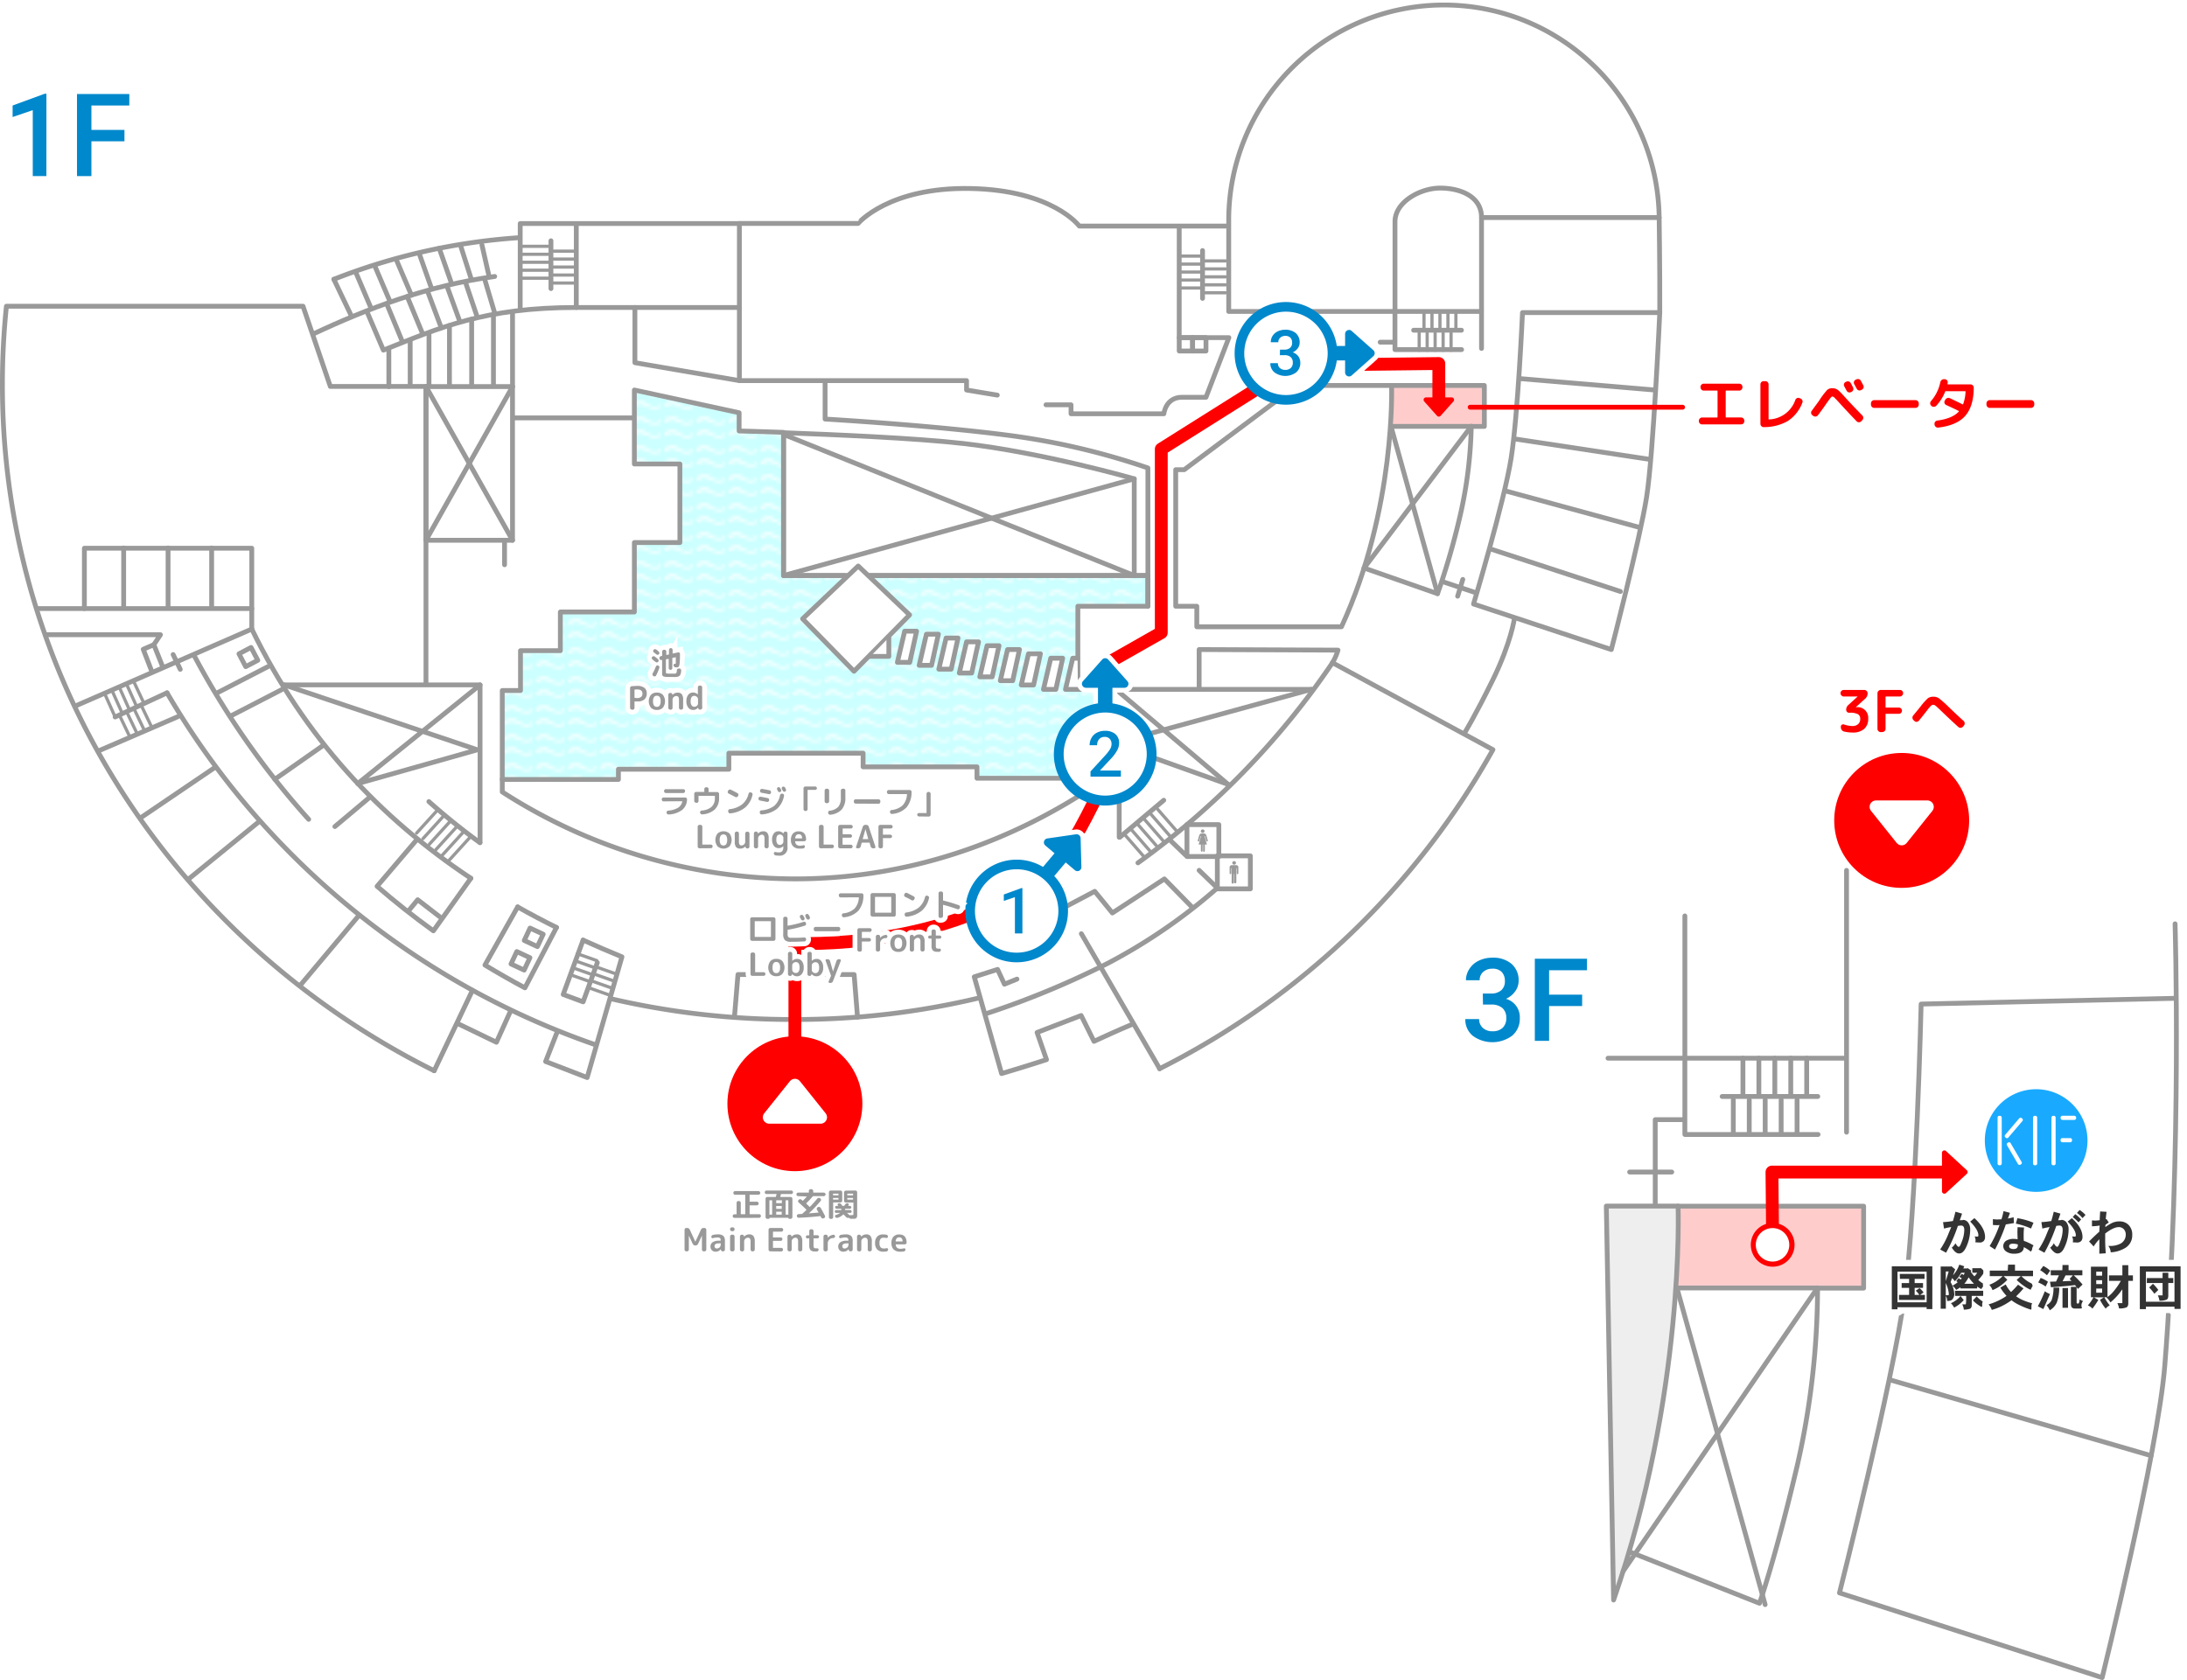 <svg xmlns="http://www.w3.org/2000/svg" xmlns:xlink="http://www.w3.org/1999/xlink" viewBox="0 0 681.61 523.77"><defs><style>.cls-1,.cls-11,.cls-18,.cls-19,.cls-2,.cls-23,.cls-3,.cls-9{fill:none;}.cls-13,.cls-14,.cls-18,.cls-2,.cls-23{stroke:#fff;}.cls-14,.cls-2{stroke-miterlimit:10;}.cls-2{stroke-width:0.8px;}.cls-3,.cls-7,.cls-8,.cls-9{stroke:#999;}.cls-11,.cls-12,.cls-13,.cls-19,.cls-3,.cls-7,.cls-8,.cls-9{stroke-linecap:round;}.cls-11,.cls-12,.cls-13,.cls-19,.cls-23,.cls-3,.cls-7,.cls-8,.cls-9{stroke-linejoin:round;}.cls-12,.cls-14,.cls-19,.cls-3,.cls-7,.cls-8{stroke-width:1.5px;}.cls-4,.cls-8{fill:#cff;}.cls-5{opacity:0.75;fill:url(#新規パターンスウォッチ_8);}.cls-6{fill:#fcc;}.cls-13,.cls-15,.cls-7{fill:#fff;}.cls-10,.cls-12{fill:red;}.cls-11,.cls-12,.cls-19{stroke:red;}.cls-11,.cls-13,.cls-23{stroke-width:4px;}.cls-14,.cls-16{fill:#08c;}.cls-17{fill:#999;}.cls-18{stroke-width:3px;}.cls-20{fill:#9a9a9a;}.cls-21{fill:#eee;}.cls-22{fill:#19aaff;}.cls-24{fill:#333;}</style><pattern id="新規パターンスウォッチ_8" data-name="新規パターンスウォッチ 8" width="9.08" height="8.22" patternTransform="translate(-12.99 2.77)" patternUnits="userSpaceOnUse" viewBox="0 0 9.08 8.22"><rect class="cls-1" width="9.08" height="8.22"/><path class="cls-2" d="M13.81,6.6,12.68,6A2.91,2.91,0,0,0,10.4,6L8.13,7.16a2.89,2.89,0,0,1-2.27,0L3.59,6A2.91,2.91,0,0,0,1.31,6L.18,6.6"/><rect class="cls-1" x="3.17" y="4.71" width="7.65" height="3.78"/><path class="cls-2" d="M4.73,6.6,3.59,6A2.89,2.89,0,0,0,1.32,6L-.95,7.16a2.91,2.91,0,0,1-2.28,0L-5.5,6A2.89,2.89,0,0,0-7.77,6l-1.14.56"/><rect class="cls-1" x="-5.91" y="4.71" width="7.65" height="3.78"/><path class="cls-2" d="M13.81,2.49l-1.13-.56a2.91,2.91,0,0,0-2.28,0L8.13,3.05a2.89,2.89,0,0,1-2.27,0L3.59,1.93a2.91,2.91,0,0,0-2.28,0L.18,2.49"/><rect class="cls-1" x="3.17" y="0.6" width="7.65" height="3.78"/><path class="cls-2" d="M4.73,2.49,3.59,1.93a2.89,2.89,0,0,0-2.27,0L-.95,3.05a2.91,2.91,0,0,1-2.28,0L-5.5,1.93a2.89,2.89,0,0,0-2.27,0l-1.14.56"/><rect class="cls-1" x="-5.91" y="0.6" width="7.65" height="3.78"/><rect class="cls-1" x="3.17" y="-3.51" width="7.65" height="3.78"/><rect class="cls-1" x="-5.91" y="-3.51" width="7.65" height="3.78"/></pattern></defs><g id="レイヤー_2" data-name="レイヤー 2"><g id="アクセス"><line class="cls-3" x1="52.06" y1="215.99" x2="35.88" y2="223.52"/><path class="cls-4" d="M353.5,179.43H244.2V134.79c-8.29-.3-13.84-.43-13.84-.43v-5.68l-32.65-7.09v23.06H211.9v24.49H197.71v21.65H174.64v12.06H162.22v12.42h-5.68V243h36.2v-3.19h34.42v-5H269v4.26h35.49v3.55H343.8V214.92h-7.87V189h21.83v-9.58H353.5Z"/><path class="cls-5" d="M353.5,179.43H244.2V134.79c-8.29-.3-13.84-.43-13.84-.43v-5.68l-32.65-7.09v23.06H211.9v24.49H197.71v21.65H174.64v12.06H162.22v12.42h-5.68V243h36.2v-3.19h34.42v-5H269v4.26h35.49v3.55H343.8V214.92h-7.87V189h21.83v-9.58H353.5Z"/><path class="cls-3" d="M353.5,179.43H244.2V134.79c-8.29-.3-13.84-.43-13.84-.43v-5.68l-32.65-7.09v23.06H211.9v24.49H197.71v21.65H174.64v12.06H162.22v12.42h-5.68V243h36.2v-3.19h34.42v-5H269v4.26h35.49v3.55H343.8V214.92h-7.87V189h21.83v-9.58H353.5Z"/><path class="cls-6" d="M433.7,120.17h28.92v12.77l-4.08,0-25.1,0a114.75,114.75,0,0,0,.26-12.72"/><path class="cls-3" d="M135.32,333.81C55.43,294,.75,213.22.75,120A236.49,236.49,0,0,1,2,95.47H94.44l8.51,25h29.81v92.62"/><path class="cls-3" d="M415.29,206.61l50,27.1a245,245,0,0,1-103.9,99.47"/><path class="cls-3" d="M185.26,325.6A249,249,0,0,1,52.06,216"/><path class="cls-3" d="M96.2,255.43a255.54,255.54,0,0,1-35.7-51.07"/><path class="cls-3" d="M129.84,261.85l-12.32,14.46q8.43,7.31,17.55,13.88l11.68-16.38"/><path class="cls-3" d="M161.34,282.74l-10.2,18.12q6.12,3.72,12.46,7.1l9.84-18.82"/><path class="cls-3" d="M343.8,243.18C315.42,262.81,282.65,274,247.74,274a169.3,169.3,0,0,1-91.2-27.11v-4"/><path class="cls-3" d="M190.39,311.36a249.4,249.4,0,0,0,57.35,6.47,245.61,245.61,0,0,0,57.5-6.74"/><path class="cls-3" d="M354.66,269a248,248,0,0,0,60.63-62.39"/><path class="cls-3" d="M418.09,195.4H373V189h-6.57V146.43h2.66l35.14-26.26H433.7S435.12,158.49,418.09,195.4Z"/><rect class="cls-3" x="132.76" y="120.52" width="26.97" height="47.91"/><line class="cls-3" x1="159.74" y1="120.52" x2="132.76" y2="168.43"/><line class="cls-3" x1="132.76" y1="120.52" x2="159.74" y2="168.43"/><path class="cls-3" d="M517.29,97.45s-2,44.19-4.1,57.49-11,47.56-11,47.56l-42.94-14.2s9.58-31.94,11.71-45.42,3.55-45.43,3.55-45.43h42.78"/><path class="cls-3" d="M517.1,67.82s.25,15.82.19,29.63"/><line class="cls-3" x1="473.8" y1="118.04" x2="515.68" y2="121.59"/><line class="cls-3" x1="472.2" y1="136.85" x2="514.26" y2="143.23"/><line class="cls-3" x1="469.01" y1="152.99" x2="510.71" y2="164.35"/><line class="cls-3" x1="464.93" y1="171.27" x2="505.03" y2="184.4"/><rect class="cls-3" x="26.3" y="170.91" width="52.17" height="18.81"/><path class="cls-3" d="M461.74,67.82H517.1a67.08,67.08,0,0,0-134.15,0V97.1h51.82v-28c0-6.21,8-10.46,14-10.46C454.54,58.6,461.74,60.9,461.74,67.82Z"/><line class="cls-3" x1="461.74" y1="67.82" x2="461.74" y2="108.63"/><polyline class="cls-3" points="434.76 97.1 434.76 108.99 455.53 108.99"/><line class="cls-3" x1="434.06" y1="106.68" x2="430.15" y2="106.68"/><line class="cls-3" x1="434.77" y1="97.1" x2="461.38" y2="97.1"/><path class="cls-3" d="M425.14,177.08l22.89,8a230,230,0,0,0,7.05-24.35,135.63,135.63,0,0,0,3.46-27.81h-25"/><polyline class="cls-3" points="433.7 120.17 462.62 120.17 462.62 132.94 458.54 132.94"/><path class="cls-3" d="M456.41,228.58s3.2-5.14,8.87-16.68S472,192.74,472,192.74"/><path class="cls-3" d="M357.76,179.43V145.89a222.79,222.79,0,0,0-42.94-10.11c-24.13-3.19-57.67-5.14-57.67-5.14V119.1"/><polyline class="cls-3" points="408.68 214.92 353.5 214.92 343.83 214.92"/><path class="cls-3" d="M373.73,214.21V202.5l43.27.18a17.63,17.63,0,0,1-1.71,3.93"/><polyline class="cls-3" points="353.5 179.43 244.2 135.43 244.2 179.43 263.45 179.43"/><line class="cls-3" x1="244.2" y1="179.43" x2="353.5" y2="149.27"/><rect class="cls-3" x="379.4" y="266.82" width="10.29" height="10.29"/><rect class="cls-3" x="369.93" y="257.08" width="9.94" height="9.94"/><path class="cls-3" d="M373.73,271.34l5.67,5.5a174.78,174.78,0,0,1-34.06,23.43,270.4,270.4,0,0,1-38.15,15.79"/><polyline class="cls-3" points="371.6 282.88 362.9 274.01 346.69 284.62 341.19 277.88 328.77 284.44"/><line class="cls-3" x1="364.5" y1="261.76" x2="369.47" y2="266.55"/><line class="cls-3" x1="337.02" y1="291.09" x2="361.43" y2="333.18"/><path class="cls-3" d="M352.72,319.4s-4.37,1.8-11.76,5.24l-4-8.05-13.74,5.29,2.94,8.47c-7.16,2.32-14,4.34-14,4.34l-8.52-30.16,7.27-2.31,2.13,4.61,3.91-1.59"/><line class="cls-3" x1="448.03" y1="185.06" x2="433.52" y2="132.9"/><line class="cls-3" x1="425.14" y1="177.08" x2="458.54" y2="132.9"/><line class="cls-3" x1="111.74" y1="285.54" x2="93.64" y2="307.1"/><line class="cls-3" x1="80.6" y1="256.26" x2="59.04" y2="273.83"/><line class="cls-3" x1="67.02" y1="239.23" x2="43.87" y2="254.93"/><line class="cls-3" x1="23.52" y1="220.08" x2="78.47" y2="196.11"/><polyline class="cls-3" points="14.59 197.88 50.01 197.88 47.95 200.98"/><line class="cls-3" x1="26.3" y1="189.72" x2="11.75" y2="189.72"/><polyline class="cls-3" points="181.73 293.08 175.53 310.03 181.74 312.33 186.17 300.09"/><path class="cls-3" d="M161.5,74.12a192.52,192.52,0,0,0-57.45,12.95"/><path class="cls-3" d="M154.18,86.19C133.5,89,114.78,96.05,97.66,104.1"/><path class="cls-3" d="M133.67,249.9a201.17,201.17,0,0,0,15.89,12.8"/><polyline class="cls-3" points="267.26 317.12 266.2 303.82 230 303.82 228.94 316.59"/><line class="cls-3" x1="38.54" y1="170.83" x2="38.54" y2="188.92"/><line class="cls-3" x1="52.38" y1="170.83" x2="52.38" y2="188.92"/><line class="cls-3" x1="65.96" y1="170.83" x2="65.96" y2="188.92"/><line class="cls-3" x1="67.56" y1="216.07" x2="83.53" y2="207.82"/><line class="cls-3" x1="71.81" y1="223.26" x2="87.78" y2="215.01"/><line class="cls-3" x1="85.65" y1="242.95" x2="100.83" y2="232.31"/><line class="cls-3" x1="104.37" y1="257.68" x2="114.93" y2="248.81"/><line class="cls-3" x1="78.47" y1="189.72" x2="78.47" y2="196.11"/><line class="cls-3" x1="30.74" y1="234.08" x2="55.4" y2="223.44"/><line class="cls-3" x1="157.25" y1="176.06" x2="157.25" y2="168.96"/><line class="cls-3" x1="160.31" y1="130.28" x2="197.35" y2="130.28"/><polyline class="cls-3" points="159.11 315.22 154.72 324.93 142.88 319.21"/><line class="cls-3" x1="449.63" y1="181.34" x2="459.61" y2="184.67"/><line class="cls-3" x1="455.9" y1="180.64" x2="454.3" y2="185.87"/><line class="cls-3" x1="382.78" y1="244.55" x2="346.58" y2="231.6"/><line class="cls-3" x1="382.78" y1="244.55" x2="348" y2="215.1"/><line class="cls-3" x1="352.97" y1="230.18" x2="408.68" y2="214.92"/><line class="cls-3" x1="348.82" y1="261.02" x2="348.82" y2="248.97"/><line class="cls-3" x1="362.7" y1="249.48" x2="348.99" y2="261.02"/><polyline class="cls-3" points="88.57 213.52 149.62 213.52 149.62 262.7"/><polyline class="cls-3" points="149.62 213.52 111.49 244.29 148.78 233.75 88.57 213.52"/><polygon class="cls-7" points="250.14 192.92 266.17 209.27 283.49 191.7 267.47 176.46 250.14 192.92"/><path class="cls-3" d="M310.82,123.18l-9.58-1.59v-2.93h-70.8v-49h37S277,58.24,302.57,58.77s33.81,11.71,33.81,11.71h45.77"/><polyline class="cls-3" points="230.44 69.69 162.13 69.69 162.13 96.03"/><polyline class="cls-3" points="230.44 118.66 197.88 113.07 197.88 95.86"/><polyline class="cls-3" points="230.36 95.86 179.61 95.86 179.61 69.77"/><line class="cls-3" x1="159.74" y1="120.52" x2="159.74" y2="97.52"/><line class="cls-3" x1="153.79" y1="119.99" x2="153.79" y2="98.7"/><line class="cls-3" x1="147" y1="120.39" x2="147" y2="99.49"/><line class="cls-3" x1="140.08" y1="120.12" x2="140.08" y2="101.49"/><line class="cls-3" x1="133.7" y1="120.26" x2="133.7" y2="104.29"/><line class="cls-3" x1="127.84" y1="120.12" x2="127.84" y2="106.02"/><line class="cls-3" x1="121.19" y1="120.52" x2="121.19" y2="109.08"/><line class="cls-3" x1="109.48" y1="98.43" x2="104.05" y2="87.07"/><line class="cls-3" x1="110.81" y1="84.72" x2="115.46" y2="95.64"/><line class="cls-3" x1="116.79" y1="82.86" x2="121.45" y2="93.77"/><line class="cls-3" x1="123.58" y1="81.13" x2="128.24" y2="92.04"/><line class="cls-3" x1="130.64" y1="79" x2="134.49" y2="89.91"/><line class="cls-3" x1="136.89" y1="77.4" x2="140.62" y2="88.05"/><line class="cls-3" x1="143.68" y1="77" x2="146.87" y2="86.99"/><line class="cls-3" x1="150.2" y1="76.34" x2="152.46" y2="86.32"/><path class="cls-3" d="M114.4,97.23l5.09,11.93c17.59-7,31.51-13.3,60.12-13.3"/><line class="cls-3" x1="125.31" y1="106.28" x2="120.52" y2="94.7"/><line class="cls-3" x1="131.7" y1="104.02" x2="126.91" y2="92.44"/><line class="cls-3" x1="137.42" y1="101.89" x2="133.3" y2="90.91"/><line class="cls-3" x1="143.14" y1="99.76" x2="139.42" y2="89.51"/><line class="cls-3" x1="148.53" y1="98.23" x2="145.14" y2="88.18"/><line class="cls-3" x1="154.19" y1="97.63" x2="151" y2="86.85"/><path class="cls-3" d="M326,126.2h7.8V129h28.93s.53-5.15,5.67-5.15h7.46L383,105.26H367.52V71"/><polyline class="cls-7" points="271.3 204.63 277.02 204.63 277.02 198.77"/><polygon class="cls-7" points="279.68 206.49 283.54 206.49 285.67 196.78 281.95 196.78 279.68 206.49"/><polygon class="cls-7" points="286.47 207.42 290.33 207.42 292.46 197.71 288.73 197.71 286.47 207.42"/><polygon class="cls-7" points="325.21 214.92 329.07 214.92 331.2 205.2 327.48 205.2 325.21 214.92"/><polyline class="cls-7" points="335.93 214.92 332.07 214.92 334.33 205.2 335.84 205.2"/><polygon class="cls-7" points="318.28 213.54 322.14 213.54 324.26 203.83 320.54 203.83 318.28 213.54"/><polygon class="cls-7" points="311.76 212.21 315.62 212.21 317.74 202.5 314.02 202.5 311.76 212.21"/><polygon class="cls-7" points="305.37 211.01 309.23 211.01 311.36 201.3 307.63 201.3 305.37 211.01"/><polygon class="cls-7" points="298.98 209.82 302.84 209.82 304.97 200.1 301.24 200.1 298.98 209.82"/><polygon class="cls-7" points="292.59 208.62 296.45 208.62 298.58 198.91 294.86 198.91 292.59 208.62"/><line class="cls-8" x1="353.5" y1="179.43" x2="271" y2="179.43"/><line class="cls-3" x1="374.79" y1="78.11" x2="374.79" y2="93.02"/><line class="cls-9" x1="368.27" y1="79.84" x2="374.52" y2="79.84"/><line class="cls-9" x1="368.27" y1="82.33" x2="374.52" y2="82.33"/><line class="cls-9" x1="368.27" y1="84.81" x2="374.52" y2="84.81"/><line class="cls-9" x1="368.27" y1="87.3" x2="374.52" y2="87.3"/><line class="cls-9" x1="368.27" y1="89.78" x2="374.52" y2="89.78"/><line class="cls-9" x1="375.68" y1="81.34" x2="381.93" y2="81.34"/><line class="cls-9" x1="375.68" y1="83.83" x2="381.93" y2="83.83"/><line class="cls-9" x1="375.68" y1="86.31" x2="381.93" y2="86.31"/><line class="cls-9" x1="375.68" y1="88.8" x2="381.93" y2="88.8"/><line class="cls-9" x1="41.87" y1="212.88" x2="44.9" y2="219.34"/><line class="cls-9" x1="39.56" y1="213.54" x2="42.64" y2="220.39"/><line class="cls-9" x1="37.35" y1="214.61" x2="40.39" y2="221.43"/><line class="cls-9" x1="35.13" y1="215.76" x2="38.14" y2="222.48"/><line class="cls-9" x1="32.82" y1="216.69" x2="35.88" y2="223.52"/><line class="cls-9" x1="44.27" y1="220.42" x2="47.19" y2="226.51"/><line class="cls-9" x1="42.01" y1="221.47" x2="44.93" y2="227.56"/><line class="cls-9" x1="39.76" y1="222.51" x2="42.68" y2="228.61"/><line class="cls-9" x1="37.51" y1="223.56" x2="40.43" y2="229.65"/><line class="cls-9" x1="375.68" y1="91.28" x2="381.93" y2="91.28"/><line class="cls-9" x1="350.66" y1="260.34" x2="356.69" y2="267.26"/><line class="cls-9" x1="146.47" y1="261.05" x2="139.82" y2="268.37"/><line class="cls-9" x1="184.13" y1="308.16" x2="190.17" y2="310.29"/><line class="cls-3" x1="455.48" y1="102.95" x2="440.58" y2="102.95"/><line class="cls-9" x1="453.75" y1="97.1" x2="453.75" y2="102.69"/><line class="cls-9" x1="451.27" y1="97.1" x2="451.27" y2="102.69"/><line class="cls-9" x1="448.78" y1="97.1" x2="448.78" y2="102.69"/><line class="cls-9" x1="446.3" y1="97.1" x2="446.3" y2="102.69"/><line class="cls-9" x1="443.81" y1="97.1" x2="443.81" y2="102.69"/><line class="cls-9" x1="452.25" y1="103.84" x2="452.25" y2="109.21"/><line class="cls-9" x1="449.77" y1="103.84" x2="449.77" y2="109.21"/><line class="cls-9" x1="447.28" y1="103.84" x2="447.28" y2="109.21"/><line class="cls-9" x1="444.8" y1="103.84" x2="444.8" y2="109.21"/><line class="cls-9" x1="442.31" y1="103.84" x2="442.31" y2="109.21"/><line class="cls-3" x1="171.71" y1="75.06" x2="171.71" y2="89.97"/><line class="cls-9" x1="162.93" y1="76.79" x2="171.45" y2="76.79"/><line class="cls-9" x1="162.93" y1="79.27" x2="171.45" y2="79.27"/><line class="cls-9" x1="162.93" y1="81.76" x2="171.45" y2="81.76"/><line class="cls-9" x1="162.93" y1="84.24" x2="171.45" y2="84.24"/><line class="cls-9" x1="162.93" y1="86.73" x2="171.45" y2="86.73"/><line class="cls-9" x1="172.6" y1="78.29" x2="178.85" y2="78.29"/><line class="cls-9" x1="172.6" y1="80.77" x2="178.85" y2="80.77"/><line class="cls-9" x1="172.6" y1="83.26" x2="178.85" y2="83.26"/><line class="cls-9" x1="172.6" y1="85.74" x2="178.85" y2="85.74"/><line class="cls-9" x1="172.6" y1="88.23" x2="178.85" y2="88.23"/><line class="cls-9" x1="352.7" y1="258.75" x2="358.73" y2="265.67"/><line class="cls-9" x1="354.74" y1="257.15" x2="360.77" y2="264.07"/><line class="cls-9" x1="356.78" y1="255.55" x2="362.81" y2="262.47"/><line class="cls-9" x1="358.82" y1="253.96" x2="364.85" y2="260.88"/><line class="cls-9" x1="360.86" y1="252.36" x2="366.9" y2="259.28"/><line class="cls-9" x1="184.75" y1="305.94" x2="190.79" y2="308.07"/><line class="cls-9" x1="185.38" y1="303.73" x2="191.41" y2="305.86"/><line class="cls-9" x1="186" y1="301.51" x2="192.03" y2="303.64"/><line class="cls-9" x1="178.1" y1="303.99" x2="184.13" y2="306.12"/><line class="cls-9" x1="178.72" y1="301.77" x2="184.75" y2="303.9"/><line class="cls-9" x1="179.34" y1="299.56" x2="185.38" y2="301.69"/><line class="cls-9" x1="179.96" y1="297.34" x2="186" y2="299.47"/><line class="cls-9" x1="144.48" y1="259.32" x2="137.82" y2="266.64"/><line class="cls-9" x1="142.48" y1="257.59" x2="135.83" y2="264.91"/><line class="cls-9" x1="140.48" y1="255.86" x2="133.83" y2="263.18"/><line class="cls-9" x1="138.49" y1="254.13" x2="131.83" y2="261.45"/><line class="cls-9" x1="136.49" y1="252.4" x2="129.84" y2="259.72"/><rect class="cls-3" x="75.28" y="202.58" width="4.26" height="4.52" transform="translate(-86.37 59.49) rotate(-27.71)"/><polyline class="cls-3" points="47.3 209.29 44.64 202.42 47.95 200.98 50.67 207.79"/><polyline class="cls-3" points="127.47 283.79 130.18 280.5 137 285.77"/><rect class="cls-3" x="164.22" y="289.97" width="4.26" height="4.52" transform="translate(-168.81 319.48) rotate(-65)"/><rect class="cls-3" x="160.09" y="297.29" width="4.26" height="4.52" transform="translate(-177.83 319.97) rotate(-65)"/><rect class="cls-3" x="367.52" y="105.26" width="4.17" height="4.17"/><rect class="cls-3" x="371.69" y="105.26" width="4.17" height="4.17"/><circle class="cls-10" cx="247.74" cy="344.09" r="21.03"/><path class="cls-11" d="M412.76,113.62l-9.31.25L361.93,140v57.22l-18.13,10.3"/><polyline class="cls-11" points="448.43 124.51 448.43 113.33 423.28 113.62"/><path class="cls-11" d="M247.74,323.07v-29s48.45,2.66,79.14-23.07c8.28-6.94,12.44-18.75,16.95-26.22"/><polygon class="cls-12" points="444.43 124.64 452.43 124.64 448.43 129.14 444.43 124.64"/><polygon class="cls-13" points="255.75 348.32 239.75 348.32 247.75 338.32 255.75 348.32"/><circle class="cls-10" cx="592.69" cy="255.77" r="21.03"/><polygon class="cls-13" points="584.69 251.54 600.69 251.54 592.69 261.54 584.69 251.54"/><path class="cls-14" d="M337.78,270.28l-.24-9a2,2,0,0,0-.72-1.48,2,2,0,0,0-1.57-.45l-8.94,1.3a2,2,0,0,0-1,3.51l2.3,1.94L318,277.51l4.59,3.87,9.64-11.45,2.29,1.93a2,2,0,0,0,.93.44,2,2,0,0,0,1.23-.17A2,2,0,0,0,337.78,270.28Z"/><path class="cls-14" d="M351.94,211.87l-3-3.37-3-3.38a2.18,2.18,0,0,0-.67-.5,2.11,2.11,0,0,0-.82-.17,2,2,0,0,0-.82.17,2.1,2.1,0,0,0-.68.5l-3,3.38-3,3.37a2,2,0,0,0-.48,1,2.07,2.07,0,0,0,.15,1.12,2.14,2.14,0,0,0,.74.86,2.07,2.07,0,0,0,1.09.32h3v15h6v-15h3a1.81,1.81,0,0,0,.52-.07,2.11,2.11,0,0,0,.47-.19,2.63,2.63,0,0,0,.49-.39,1.85,1.85,0,0,0,.34-.53,2.08,2.08,0,0,0,.16-1.12A1.94,1.94,0,0,0,351.94,211.87Z"/><path class="cls-14" d="M421.77,117.61l3.37-3,3.38-3a2,2,0,0,0,.49-.68,2,2,0,0,0,0-1.64,2,2,0,0,0-.49-.67l-3.38-3-3.37-3a2,2,0,0,0-1-.49,2.08,2.08,0,0,0-1.12.16,2,2,0,0,0-.86.73,2.07,2.07,0,0,0-.32,1.09v3h-15v6h15v3a1.81,1.81,0,0,0,.07.52,2.11,2.11,0,0,0,.19.47,2.34,2.34,0,0,0,.39.49,2,2,0,0,0,.53.35,2.07,2.07,0,0,0,1.12.15A2,2,0,0,0,421.77,117.61Z"/><circle class="cls-15" cx="316.86" cy="283.96" r="14.48"/><path class="cls-16" d="M316.86,271a13,13,0,1,1-13,13,13,13,0,0,1,13-13m0-3a16,16,0,1,0,16,16,16,16,0,0,0-16-16Z"/><path class="cls-16" d="M318.65,291h-2.34V279.68l-3.46,1.18v-2l5.5-2h.3Z"/><circle class="cls-15" cx="344.45" cy="235.08" r="14.48"/><path class="cls-16" d="M344.45,222.13a12.95,12.95,0,1,1-12.95,13,13,13,0,0,1,12.95-13m0-3a16,16,0,1,0,16,16,16,16,0,0,0-16-16Z"/><path class="cls-16" d="M349.34,242.12h-9.47v-1.61l4.69-5.12A12.3,12.3,0,0,0,346,233.5a3.06,3.06,0,0,0,.43-1.53,2.33,2.33,0,0,0-.56-1.62,2,2,0,0,0-1.53-.62,2.25,2.25,0,0,0-1.77.7,2.72,2.72,0,0,0-.63,1.9H339.6a4.59,4.59,0,0,1,.59-2.31,4,4,0,0,1,1.67-1.6,5.22,5.22,0,0,1,2.51-.58,4.81,4.81,0,0,1,3.24,1,3.58,3.58,0,0,1,1.18,2.85,4.88,4.88,0,0,1-.59,2.21,12.83,12.83,0,0,1-1.95,2.63l-3.45,3.69h6.54Z"/><circle class="cls-15" cx="400.79" cy="110.11" r="14.48"/><path class="cls-16" d="M400.79,97.16a13,13,0,1,1-13,13,13,13,0,0,1,13-13m0-3a16,16,0,1,0,16,16,16,16,0,0,0-16-16Z"/><path class="cls-16" d="M398.93,109h1.43a2.6,2.6,0,0,0,1.72-.57,2,2,0,0,0,.63-1.59,2.18,2.18,0,0,0-.53-1.56,2.13,2.13,0,0,0-1.61-.56,2.19,2.19,0,0,0-1.55.55,1.8,1.8,0,0,0-.61,1.42h-2.35a3.57,3.57,0,0,1,.57-2,3.85,3.85,0,0,1,1.61-1.39,5.21,5.21,0,0,1,2.3-.5,4.9,4.9,0,0,1,3.32,1.06,3.74,3.74,0,0,1,1.2,2.95,3,3,0,0,1-.6,1.78,3.8,3.8,0,0,1-1.57,1.26,3.51,3.51,0,0,1,1.77,1.25,3.45,3.45,0,0,1,.6,2,3.77,3.77,0,0,1-1.3,3,5.71,5.71,0,0,1-6.74,0,3.54,3.54,0,0,1-1.3-2.88h2.35a2,2,0,0,0,.62,1.51,2.41,2.41,0,0,0,1.68.58,2.45,2.45,0,0,0,1.72-.58,2.19,2.19,0,0,0,.63-1.69,2.22,2.22,0,0,0-.65-1.71,2.82,2.82,0,0,0-2-.6h-1.38Z"/><line class="cls-8" x1="357.76" y1="189.01" x2="357.76" y2="179.43"/><path class="cls-3" d="M357.4,179.43h-3.9V149.27s-28.39-8.17-53.23-11c-15-1.72-40.7-2.79-56.07-3.37"/><line class="cls-3" x1="53.96" y1="204.06" x2="56.18" y2="208.67"/><path class="cls-17" d="M206.81,249.83a.58.58,0,0,1-.57-.58v-.06a.54.54,0,0,1,.17-.4.57.57,0,0,1,.4-.16h6.75a.54.54,0,0,1,.4.16.47.47,0,0,1,.16.4,4.3,4.3,0,0,1-1.5,3.3,7.59,7.59,0,0,1-4.21,1.43.61.61,0,0,1-.43-.13.65.65,0,0,1-.23-.39l0-.08a.49.49,0,0,1,.11-.4.51.51,0,0,1,.37-.2,7.12,7.12,0,0,0,3-.85,3,3,0,0,0,1.42-2c0-.06,0-.08-.06-.08Zm.73-3.8h5.4a.54.54,0,0,1,.4.16.51.51,0,0,1,.17.4v.07a.54.54,0,0,1-.17.4.54.54,0,0,1-.4.17h-5.4a.58.58,0,0,1-.57-.57v-.07a.54.54,0,0,1,.17-.4A.57.57,0,0,1,207.54,246Z"/><path class="cls-17" d="M216.94,250.25a.57.57,0,0,1-.4-.16.58.58,0,0,1-.17-.4v-2.23a.54.54,0,0,1,.17-.4.54.54,0,0,1,.4-.17h2.48c.06,0,.09,0,.09-.08V246a.54.54,0,0,1,.17-.4.5.5,0,0,1,.39-.17h.2a.58.58,0,0,1,.57.57v.85c0,.05,0,.08.09.08h2.61a.58.58,0,0,1,.57.57v1.29a4.75,4.75,0,0,1-1.32,3.55,6.37,6.37,0,0,1-3.94,1.55.57.57,0,0,1-.42-.13.65.65,0,0,1-.23-.39l0-.08a.49.49,0,0,1,.12-.4.51.51,0,0,1,.37-.2,5.16,5.16,0,0,0,3.11-1.18,3.6,3.6,0,0,0,1-2.72v-.6c0-.06,0-.09-.08-.09h-4.93a.08.08,0,0,0-.09.09v1.54a.57.57,0,0,1-.16.4.54.54,0,0,1-.4.16Z"/><path class="cls-17" d="M227.1,247.4a.54.54,0,0,1-.24-.74l.1-.2a.55.55,0,0,1,.34-.28.56.56,0,0,1,.44,0c.66.32,1.36.68,2.09,1.08a.49.49,0,0,1,.27.34.54.54,0,0,1,0,.43l-.11.19a.49.49,0,0,1-.34.27.58.58,0,0,1-.43,0Q228,247.84,227.1,247.4Zm7-.32a.5.5,0,0,1,.36.25.49.49,0,0,1,.08.42,7.19,7.19,0,0,1-2.3,4,8.79,8.79,0,0,1-4.63,1.82.53.53,0,0,1-.42-.12.66.66,0,0,1-.23-.38l0-.18a.54.54,0,0,1,.47-.63,7.68,7.68,0,0,0,3.87-1.5,6.15,6.15,0,0,0,2-3.31.57.57,0,0,1,.26-.36.52.52,0,0,1,.43-.08Z"/><path class="cls-17" d="M236.85,249.57a.58.58,0,0,1-.36-.23.53.53,0,0,1-.09-.42v-.07a.53.53,0,0,1,.25-.37.51.51,0,0,1,.44-.09c.38.06,1.1.2,2.18.42a.47.47,0,0,1,.36.23.56.56,0,0,1,.07.44v.07a.56.56,0,0,1-.24.36.62.62,0,0,1-.42.09C237.77,249.74,237,249.6,236.85,249.57Zm7.06-2.12a.54.54,0,0,1,.44.65,7.12,7.12,0,0,1-2.22,4.09,8.81,8.81,0,0,1-4.68,1.71.53.53,0,0,1-.42-.12.63.63,0,0,1-.23-.38l0-.15a.52.52,0,0,1,.1-.4.56.56,0,0,1,.37-.21,7.65,7.65,0,0,0,4-1.39,5.82,5.82,0,0,0,1.85-3.36.61.61,0,0,1,.25-.37.56.56,0,0,1,.43-.09Zm-4.07-1.07a.46.46,0,0,1,.36.24.5.5,0,0,1,.08.43l0,.09a.51.51,0,0,1-.23.36.58.58,0,0,1-.43.08c-.82-.17-1.58-.31-2.28-.43a.57.57,0,0,1-.46-.65l0-.08a.55.55,0,0,1,.24-.37.53.53,0,0,1,.43-.1C238.22,246.06,239,246.2,239.84,246.38Zm3.34.52a.55.55,0,0,1-.7-.23l-.14-.27a2.62,2.62,0,0,0-.14-.26.55.55,0,0,1,0-.4.47.47,0,0,1,.25-.3.49.49,0,0,1,.41,0,.49.49,0,0,1,.31.27,2.62,2.62,0,0,1,.14.26l.14.27a.47.47,0,0,1,0,.4A.46.46,0,0,1,243.18,246.9Zm1.49-1.37a2.4,2.4,0,0,1,.15.29,2.9,2.9,0,0,1,.13.27.47.47,0,0,1,0,.4.5.5,0,0,1-.27.3.55.55,0,0,1-.4,0,.6.6,0,0,1-.32-.27c-.06-.12-.15-.3-.29-.55a.55.55,0,0,1,0-.4.46.46,0,0,1,.26-.3.52.52,0,0,1,.42,0A.47.47,0,0,1,244.67,245.53Z"/><path class="cls-17" d="M251,252.83a.58.58,0,0,1-.57-.58v-6.5a.58.58,0,0,1,.57-.56h3.06a.55.55,0,0,1,.54.54.49.49,0,0,1-.16.37.52.52,0,0,1-.38.15h-2.28s-.08,0-.08.1v5.9a.58.58,0,0,1-.57.58Z"/><path class="cls-17" d="M257.57,250.39a.58.58,0,0,1-.56-.56v-3.37a.54.54,0,0,1,.17-.4.5.5,0,0,1,.39-.17h.27a.58.58,0,0,1,.57.57v3.37a.5.5,0,0,1-.17.39.54.54,0,0,1-.4.17Zm5.34-4.5a.51.51,0,0,1,.4.17.54.54,0,0,1,.16.4v2.17a5.49,5.49,0,0,1-1.12,3.72,5.61,5.61,0,0,1-3.53,1.64.62.62,0,0,1-.7-.49l0-.12a.53.53,0,0,1,.08-.41.49.49,0,0,1,.35-.22,4.42,4.42,0,0,0,2.74-1.25,4.28,4.28,0,0,0,.77-2.84v-2.2a.54.54,0,0,1,.17-.4.54.54,0,0,1,.4-.17Z"/><path class="cls-17" d="M266.67,250.53a.54.54,0,0,1-.39-.17.58.58,0,0,1-.17-.4v-.21a.54.54,0,0,1,.17-.39.5.5,0,0,1,.39-.17h7.14a.51.51,0,0,1,.4.17.53.53,0,0,1,.16.39V250a.57.57,0,0,1-.16.4.54.54,0,0,1-.4.17Z"/><path class="cls-17" d="M277,247.56a.58.58,0,0,1-.57-.57v-.13a.54.54,0,0,1,.17-.4.54.54,0,0,1,.4-.17h6.53a.51.51,0,0,1,.4.17.47.47,0,0,1,.16.4,7.3,7.3,0,0,1-1.54,4.83,7,7,0,0,1-4.49,2.06.55.55,0,0,1-.43-.1.6.6,0,0,1-.24-.38l0-.12a.58.58,0,0,1,.09-.41.52.52,0,0,1,.36-.21,6,6,0,0,0,3.49-1.47,5.36,5.36,0,0,0,1.34-3.41c0-.06,0-.09-.08-.09Z"/><path class="cls-17" d="M286.41,254.53a.55.55,0,0,1-.54-.54.53.53,0,0,1,.16-.38.55.55,0,0,1,.38-.15h2.28c.06,0,.08,0,.08-.09v-5.91a.54.54,0,0,1,.17-.4.54.54,0,0,1,.4-.17h.13a.58.58,0,0,1,.57.57V254a.54.54,0,0,1-.17.4.54.54,0,0,1-.4.17Z"/><path class="cls-17" d="M218,264.46a.54.54,0,0,1-.39-.17.58.58,0,0,1-.17-.4v-6.16a.54.54,0,0,1,.17-.4.5.5,0,0,1,.39-.17h.32a.58.58,0,0,1,.57.57v5.48c0,.06,0,.09.08.09h2.57a.55.55,0,0,1,.56.56v0a.57.57,0,0,1-.16.4.54.54,0,0,1-.4.17Z"/><path class="cls-17" d="M227.36,263.85a2.8,2.8,0,0,1-3.73,0,3.31,3.31,0,0,1,0-4,2.83,2.83,0,0,1,3.73,0,3.35,3.35,0,0,1,0,4Zm-1-3.31a1.16,1.16,0,0,0-1.77,0,3,3,0,0,0,0,2.63,1.14,1.14,0,0,0,1.77,0,3.13,3.13,0,0,0,0-2.63Z"/><path class="cls-17" d="M230.68,264.56a1.59,1.59,0,0,1-1.28-.49,2.64,2.64,0,0,1-.4-1.64v-2.6a.6.6,0,0,1,.57-.58h.16a.52.52,0,0,1,.4.18.51.51,0,0,1,.17.4v2.46a1.8,1.8,0,0,0,.19,1,.71.71,0,0,0,.64.28,1.1,1.1,0,0,0,.77-.35,1,1,0,0,0,.35-.75v-2.6a.6.6,0,0,1,.57-.58h.2a.52.52,0,0,1,.4.18.54.54,0,0,1,.16.4v4.06a.57.57,0,0,1-.16.4.54.54,0,0,1-.4.17h-.13a.54.54,0,0,1-.4-.17.6.6,0,0,1-.18-.4v-.07h0A2.1,2.1,0,0,1,230.68,264.56Z"/><path class="cls-17" d="M235.53,264.46a.58.58,0,0,1-.57-.57v-4.06a.6.6,0,0,1,.57-.58h.13a.58.58,0,0,1,.58.58v.07h0a2.09,2.09,0,0,1,1.59-.74,1.62,1.62,0,0,1,1.33.51,2.75,2.75,0,0,1,.41,1.72v2.5a.54.54,0,0,1-.17.4.54.54,0,0,1-.4.17h-.17a.54.54,0,0,1-.39-.17.58.58,0,0,1-.17-.4v-2.4a1.92,1.92,0,0,0-.19-1,.8.8,0,0,0-.7-.27,1.21,1.21,0,0,0-1.11,1.1v2.6a.54.54,0,0,1-.17.4.54.54,0,0,1-.4.17Z"/><path class="cls-17" d="M242.63,264.41a1.78,1.78,0,0,1-1.44-.71,3.08,3.08,0,0,1-.56-1.95,3,3,0,0,1,.54-1.91,1.74,1.74,0,0,1,1.46-.68,1.81,1.81,0,0,1,.83.17,2.12,2.12,0,0,1,.71.57h0a0,0,0,0,0,0,0v-.07a.62.62,0,0,1,.18-.41.58.58,0,0,1,.41-.17h.11a.52.52,0,0,1,.4.18.54.54,0,0,1,.16.4v4.23a2.38,2.38,0,0,1-2.7,2.69,7.25,7.25,0,0,1-1-.07.62.62,0,0,1-.39-.24.72.72,0,0,1-.16-.44.37.37,0,0,1,.17-.32.39.39,0,0,1,.36-.06,4.15,4.15,0,0,0,1,.12,1.34,1.34,0,0,0,1.08-.39,1.88,1.88,0,0,0,.34-1.26v-.31h0A2,2,0,0,1,242.63,264.41Zm.42-4.25c-.73,0-1.1.53-1.1,1.59a2.13,2.13,0,0,0,.3,1.25.94.94,0,0,0,.8.41,1.1,1.1,0,0,0,.78-.32,1,1,0,0,0,.32-.75v-1.09a1,1,0,0,0-.32-.77A1.06,1.06,0,0,0,243.05,260.16Z"/><path class="cls-17" d="M249.21,264.56a2.75,2.75,0,0,1-2-.69,2.69,2.69,0,0,1-.71-2,2.88,2.88,0,0,1,.63-2,2.34,2.34,0,0,1,1.82-.69q2.22,0,2.28,2.52a.48.48,0,0,1-.17.4.65.65,0,0,1-.42.16H247.9c-.06,0-.08,0-.07.09a1.39,1.39,0,0,0,.45,1,1.71,1.71,0,0,0,1.09.31,3.79,3.79,0,0,0,1-.15.35.35,0,0,1,.34.06.34.34,0,0,1,.15.3.64.64,0,0,1-.13.4.57.57,0,0,1-.36.22A5.5,5.5,0,0,1,249.21,264.56Zm-.25-4.47a1,1,0,0,0-.78.28,1.6,1.6,0,0,0-.35.92.07.07,0,0,0,.08.08h2c.06,0,.08,0,.08-.08Q249.92,260.09,249,260.09Z"/><path class="cls-17" d="M255.8,264.46a.54.54,0,0,1-.39-.17.58.58,0,0,1-.17-.4v-6.16a.54.54,0,0,1,.17-.4.5.5,0,0,1,.39-.17h.32a.58.58,0,0,1,.57.57v5.48c0,.06,0,.09.08.09h2.57a.55.55,0,0,1,.56.56v0a.57.57,0,0,1-.16.4.54.54,0,0,1-.4.17Z"/><path class="cls-17" d="M261.8,264.46a.58.58,0,0,1-.57-.57v-6.16a.54.54,0,0,1,.17-.4.54.54,0,0,1,.4-.17h3.4a.58.58,0,0,1,.57.57.5.5,0,0,1-.17.39.54.54,0,0,1-.4.17h-2.48a.08.08,0,0,0-.09.09V260a.08.08,0,0,0,.09.09H265a.51.51,0,0,1,.39.16.52.52,0,0,1,.15.38.51.51,0,0,1-.15.37.55.55,0,0,1-.39.16h-2.31a.08.08,0,0,0-.09.09v2a.08.08,0,0,0,.09.09h2.48a.54.54,0,0,1,.4.16.51.51,0,0,1,.17.4.54.54,0,0,1-.17.4.54.54,0,0,1-.4.17Z"/><path class="cls-17" d="M267.17,264.46a.39.39,0,0,1-.33-.17.41.41,0,0,1,0-.37l2.07-6.22a.83.83,0,0,1,.3-.39.74.74,0,0,1,.45-.15H270a.78.78,0,0,1,.47.15.79.79,0,0,1,.28.39l2.07,6.22a.38.38,0,0,1-.05.37.39.39,0,0,1-.33.17h-.36a.72.72,0,0,1-.44-.16.73.73,0,0,1-.28-.39l-.32-1.13c0-.06,0-.08-.11-.08h-2.26a.1.1,0,0,0-.11.08l-.32,1.13a.7.7,0,0,1-.26.39.78.78,0,0,1-.46.16Zm2.59-6.06-.88,3.14a.13.13,0,0,0,0,.06s0,0,.05,0h1.66a.05.05,0,0,0,0,0,0,0,0,0,0,0-.06l-.88-3.14h0Z"/><path class="cls-17" d="M274.34,264.46a.54.54,0,0,1-.39-.17.58.58,0,0,1-.17-.4v-6.16a.54.54,0,0,1,.17-.4.5.5,0,0,1,.39-.17h3.3a.58.58,0,0,1,.57.57.5.5,0,0,1-.17.39.54.54,0,0,1-.4.17h-2.38c-.05,0-.08,0-.08.09v1.75a.07.07,0,0,0,.08.08h2.21a.52.52,0,0,1,.38.15.5.5,0,0,1,.16.39.49.49,0,0,1-.16.38.53.53,0,0,1-.38.16h-2.21c-.05,0-.08,0-.08.08v2.52a.54.54,0,0,1-.17.4.54.54,0,0,1-.4.17Z"/><path class="cls-10" d="M530.48,132.31a1,1,0,0,1-1-1v-.13a1,1,0,0,1,.3-.72,1,1,0,0,1,.71-.3h4.64c.11,0,.17-.05.17-.15v-8.1c0-.09-.06-.14-.17-.14H531a.93.93,0,0,1-.71-.31,1,1,0,0,1-.3-.72v-.12a.94.94,0,0,1,.3-.71,1,1,0,0,1,.71-.3h11.05a1,1,0,0,1,.71.3.94.94,0,0,1,.3.71v.12a1,1,0,0,1-.3.72.93.93,0,0,1-.71.31H538c-.11,0-.16,0-.16.14V130c0,.1.05.15.16.15h4.64a1,1,0,0,1,.71.3,1,1,0,0,1,.3.72v.13a1,1,0,0,1-1,1Z"/><path class="cls-10" d="M549.69,133.15a.87.87,0,0,1-.72-.29,1,1,0,0,1-.31-.73v-12.3a1,1,0,0,1,1-1h.54a1,1,0,0,1,1,1v10.79c0,.09,0,.14.15.14a9,9,0,0,0,8.19-6.08,1,1,0,0,1,.54-.57.94.94,0,0,1,.77,0l.31.13a1,1,0,0,1,.56.54,1,1,0,0,1,0,.79,11.83,11.83,0,0,1-4.53,5.69A14.86,14.86,0,0,1,549.69,133.15Z"/><path class="cls-10" d="M564.86,129.45a.93.93,0,0,1-.4-.65,1,1,0,0,1,.2-.74l1.46-2c.64-.87,1-1.35,1-1.42a26,26,0,0,1,2.35-3.08,2.27,2.27,0,0,1,1.6-.52,2.87,2.87,0,0,1,1.18.21,3.68,3.68,0,0,1,1,.71q.53.48,1.89,2c1.64,1.79,3.39,3.64,5.28,5.56a1,1,0,0,1,.29.73,1.05,1.05,0,0,1-.29.73l-.34.36a1,1,0,0,1-1.43,0q-2.26-2.33-5.31-5.66c-.79-.87-1.32-1.44-1.59-1.69a1.13,1.13,0,0,0-.67-.38c-.15,0-.34.15-.57.44s-.65.87-1.25,1.7c-1,1.49-1.93,2.72-2.67,3.7a1,1,0,0,1-.68.4,1,1,0,0,1-.77-.19ZM575.43,119a1,1,0,0,1,.78-.07,1,1,0,0,1,.6.5c.23.4.47.86.72,1.37a1,1,0,0,1-.45,1.35l-.18.09a1,1,0,0,1-.78.06,1,1,0,0,1-.6-.51l-.36-.68c-.17-.3-.29-.52-.36-.67a1,1,0,0,1-.09-.76.92.92,0,0,1,.5-.59Zm3.15-.72a1,1,0,0,1,.78-.07,1,1,0,0,1,.6.5c.34.63.59,1.1.76,1.43a.94.94,0,0,1,.06.77,1,1,0,0,1-.51.58l-.24.12a1,1,0,0,1-1.38-.47l-.76-1.4a1,1,0,0,1-.07-.76,1,1,0,0,1,.5-.59Z"/><path class="cls-10" d="M584.12,127.16a.93.93,0,0,1-.71-.31,1,1,0,0,1-.3-.72v-.36a1,1,0,0,1,.3-.72,1,1,0,0,1,.71-.3H597a1,1,0,0,1,.71.3,1,1,0,0,1,.3.72v.36a1,1,0,0,1-.3.72.93.93,0,0,1-.71.31Z"/><path class="cls-10" d="M602,126.58l-.11-.1a1,1,0,0,1-.32-.7,1,1,0,0,1,.25-.73,12.93,12.93,0,0,0,2.9-5.88,1.18,1.18,0,0,1,.42-.7,1.12,1.12,0,0,1,.76-.26h.24a1,1,0,0,1,.68.35.85.85,0,0,1,.2.73l-.05.38c0,.11,0,.16.1.16h7.06a1,1,0,0,1,.71.31,1,1,0,0,1,.3.72c0,3.94-.94,6.88-2.69,8.84s-4.55,3.15-8.36,3.6a1,1,0,0,1-.77-.22,1.07,1.07,0,0,1-.4-.7l0-.14a1,1,0,0,1,.81-1.12q4.76-.63,6.75-2.81c.07-.07.06-.13,0-.18-1-.51-2.32-1.14-3.92-1.87a.93.93,0,0,1-.52-.58.86.86,0,0,1,.07-.75l.16-.29a1,1,0,0,1,.6-.52,1,1,0,0,1,.8,0c1.21.57,2.56,1.22,4,1.95q.12,0,.18-.09a13.11,13.11,0,0,0,.74-3.87c0-.1,0-.15-.14-.15h-6a.16.16,0,0,0-.21.13,13.91,13.91,0,0,1-2.78,4.41,1,1,0,0,1-.72.32A1,1,0,0,1,602,126.58Z"/><path class="cls-10" d="M620.12,127.16a.93.93,0,0,1-.71-.31,1,1,0,0,1-.3-.72v-.36a1,1,0,0,1,.3-.72,1,1,0,0,1,.71-.3H633a1,1,0,0,1,.71.3,1,1,0,0,1,.3.72v.36a1,1,0,0,1-.3.72.93.93,0,0,1-.71.31Z"/><path class="cls-10" d="M574.67,217.14a1,1,0,0,1-.72-.3,1,1,0,0,1,.72-1.74h6.39a1,1,0,0,1,.71.31,1,1,0,0,1,.3.72,2.17,2.17,0,0,1-.76,1.69l-2.92,2.65a0,0,0,0,0,0,0s0,0,0,0h.29a3.29,3.29,0,0,1,3.57,3.58,4.07,4.07,0,0,1-1.26,3.2,5.23,5.23,0,0,1-3.6,1.12,11.38,11.38,0,0,1-2.69-.32,1.23,1.23,0,0,1-.7-.49,1.41,1.41,0,0,1-.27-.85v-.19a.66.66,0,0,1,.3-.57.74.74,0,0,1,.66-.1,8.13,8.13,0,0,0,2.59.49,2.63,2.63,0,0,0,1.83-.58,2.09,2.09,0,0,0,.65-1.67,1.55,1.55,0,0,0-.73-1.45,5.22,5.22,0,0,0-2.56-.44h-.2a.83.83,0,0,1-.62-.27.89.89,0,0,1-.26-.63,1.93,1.93,0,0,1,.65-1.5l2.93-2.66a.05.05,0,0,0,0,0s0,0,0,0Z"/><path class="cls-10" d="M586.15,228.24a1,1,0,0,1-.71-.31,1,1,0,0,1-.3-.71V216.13a1,1,0,0,1,.3-.72,1,1,0,0,1,.71-.31h5.94a1,1,0,0,1,.72,1.74,1,1,0,0,1-.72.3h-4.28c-.1,0-.15.05-.15.16v3.15c0,.09.05.14.15.14h4a.93.93,0,0,1,.68.28,1,1,0,0,1,0,1.39,1,1,0,0,1-.68.28h-4c-.1,0-.15,0-.15.14v4.54a1,1,0,0,1-1,1Z"/><path class="cls-10" d="M596.65,224.77l-.27-.26a1,1,0,0,1-.34-.71,1.08,1.08,0,0,1,.25-.76c.62-.73,1.36-1.64,2.23-2.72a19.43,19.43,0,0,1,2.32-2.63,2.8,2.8,0,0,1,1.73-.48,3,3,0,0,1,1.69.46,33.8,33.8,0,0,1,3.06,2.72c1.45,1.41,3,2.86,4.68,4.38a1,1,0,0,1,.32.7,1,1,0,0,1-.25.74l-.29.34a1,1,0,0,1-.7.35,1,1,0,0,1-.74-.26c-1.77-1.61-3.6-3.32-5.47-5.13-.83-.8-1.37-1.3-1.63-1.5a1.22,1.22,0,0,0-.73-.28,1.06,1.06,0,0,0-.7.3,14.05,14.05,0,0,0-1.24,1.48c-1.15,1.48-2,2.54-2.54,3.19a.92.92,0,0,1-.68.34A.9.9,0,0,1,596.65,224.77Z"/><path class="cls-17" d="M262,279.76a.58.58,0,0,1-.4-.17.56.56,0,0,1-.17-.4v-.13a.56.56,0,0,1,.17-.4.58.58,0,0,1,.4-.17h6.53a.54.54,0,0,1,.4.17.48.48,0,0,1,.16.4,7.3,7.3,0,0,1-1.54,4.83,7,7,0,0,1-4.49,2.07.6.6,0,0,1-.43-.11.58.58,0,0,1-.24-.38l0-.12a.56.56,0,0,1,.09-.4.5.5,0,0,1,.36-.22,5.91,5.91,0,0,0,3.49-1.47,5.34,5.34,0,0,0,1.34-3.41c0-.06,0-.09-.08-.09Z"/><path class="cls-17" d="M271.87,285.73a.54.54,0,0,1-.39-.17.56.56,0,0,1-.17-.4V279a.56.56,0,0,1,.17-.4.54.54,0,0,1,.39-.17h6.74a.54.54,0,0,1,.4.17.55.55,0,0,1,.16.4v6.2a.55.55,0,0,1-.16.4.54.54,0,0,1-.4.17h-6.74Zm.84-6v4.72c0,.06,0,.09.08.09h4.9c.06,0,.08,0,.08-.09V279.7c0-.06,0-.09-.08-.09h-4.9C272.74,279.61,272.71,279.64,272.71,279.7Z"/><path class="cls-17" d="M282.1,279.6a.52.52,0,0,1-.28-.32.55.55,0,0,1,0-.42l.1-.2a.59.59,0,0,1,.34-.28.56.56,0,0,1,.44,0c.66.32,1.36.68,2.09,1.08a.55.55,0,0,1,.27.34.54.54,0,0,1-.05.43l-.11.2a.55.55,0,0,1-.34.27.59.59,0,0,1-.43-.05Q283,280,282.1,279.6Zm7-.32a.53.53,0,0,1,.36.25.51.51,0,0,1,.08.43,7.2,7.2,0,0,1-2.3,4,8.74,8.74,0,0,1-4.63,1.82.53.53,0,0,1-.42-.12.6.6,0,0,1-.23-.38l0-.18a.54.54,0,0,1,.1-.41.54.54,0,0,1,.37-.22,7.68,7.68,0,0,0,3.87-1.5,6.12,6.12,0,0,0,2-3.31.63.63,0,0,1,.26-.36.55.55,0,0,1,.43-.08Z"/><path class="cls-17" d="M293.07,286.19a.53.53,0,0,1-.39-.16.56.56,0,0,1-.17-.4v-7.14a.58.58,0,0,1,.17-.4.57.57,0,0,1,.39-.16h.27a.58.58,0,0,1,.4.16.54.54,0,0,1,.17.4v2.16a.09.09,0,0,0,.07.1q2.38.58,4.84,1.45a.56.56,0,0,1,.33.29.52.52,0,0,1,0,.44l-.06.19a.52.52,0,0,1-.28.32.54.54,0,0,1-.43,0c-1.58-.55-3-1-4.42-1.35,0,0,0,0-.05,0a.08.08,0,0,0,0,.05v3.44a.52.52,0,0,1-.17.4.54.54,0,0,1-.4.16Z"/><path class="cls-17" d="M267.77,296.66a.56.56,0,0,1-.4-.17.55.55,0,0,1-.16-.4v-6.16a.55.55,0,0,1,.16-.4.56.56,0,0,1,.4-.17h3.3a.57.57,0,0,1,.4,1,.59.59,0,0,1-.4.16h-2.38c-.05,0-.08,0-.08.09v1.75a.07.07,0,0,0,.08.08h2.21a.51.51,0,0,1,.38.16.49.49,0,0,1,.16.38.53.53,0,0,1-.16.39.54.54,0,0,1-.38.15h-2.21a.07.07,0,0,0-.08.08v2.52a.58.58,0,0,1-.57.57Z"/><path class="cls-17" d="M273.54,296.66a.58.58,0,0,1-.57-.57V292a.58.58,0,0,1,.57-.57h.2a.58.58,0,0,1,.57.57v.42h0a2.11,2.11,0,0,1,.76-.65,2.76,2.76,0,0,1,1-.32.42.42,0,0,1,.36.14.51.51,0,0,1,0,.72.56.56,0,0,1-.36.17,1.66,1.66,0,0,0-1.77,1.8v1.78a.56.56,0,0,1-.17.4.58.58,0,0,1-.4.17Z"/><path class="cls-17" d="M281.86,296.06a2.42,2.42,0,0,1-1.86.7,2.46,2.46,0,0,1-1.87-.7,3.35,3.35,0,0,1,0-4,2.43,2.43,0,0,1,1.87-.71,2.39,2.39,0,0,1,1.86.71,3.31,3.31,0,0,1,0,4Zm-1-3.31a1,1,0,0,0-.88-.42,1,1,0,0,0-.89.42,2.33,2.33,0,0,0-.29,1.31,2.39,2.39,0,0,0,.29,1.32,1,1,0,0,0,.89.41,1,1,0,0,0,.88-.41,2.3,2.3,0,0,0,.3-1.32A2.24,2.24,0,0,0,280.88,292.75Z"/><path class="cls-17" d="M284.13,296.66a.54.54,0,0,1-.4-.17.56.56,0,0,1-.17-.4V292a.56.56,0,0,1,.17-.4.54.54,0,0,1,.4-.17h.13a.51.51,0,0,1,.4.17.6.6,0,0,1,.18.4v.07h0a2.1,2.1,0,0,1,1.59-.74,1.56,1.56,0,0,1,1.32.52,2.71,2.71,0,0,1,.42,1.71v2.5a.56.56,0,0,1-.17.4.58.58,0,0,1-.4.17h-.17a.54.54,0,0,1-.4-.17.55.55,0,0,1-.16-.4v-2.4a1.86,1.86,0,0,0-.2-1,.77.77,0,0,0-.69-.28,1.07,1.07,0,0,0-.76.35,1,1,0,0,0-.35.75v2.6a.58.58,0,0,1-.57.57Z"/><path class="cls-17" d="M289.76,292.63a.46.46,0,0,1-.34-.14.47.47,0,0,1-.14-.35.44.44,0,0,1,.14-.34.46.46,0,0,1,.34-.14h.48a.08.08,0,0,0,.09-.09v-1.24a.55.55,0,0,1,.16-.4.54.54,0,0,1,.4-.17h.2a.58.58,0,0,1,.4.17.56.56,0,0,1,.17.4v1.24a.08.08,0,0,0,.09.09h1.14a.48.48,0,0,1,.34.14.45.45,0,0,1,.15.34.49.49,0,0,1-.15.35.48.48,0,0,1-.34.14h-1.14c-.06,0-.09,0-.09.08v2a1.57,1.57,0,0,0,.14.84c.09.13.28.19.58.19l.36,0a.53.53,0,0,1,.35.09.34.34,0,0,1,.15.3.6.6,0,0,1-.15.4.49.49,0,0,1-.35.19c-.3,0-.52,0-.66,0a1.8,1.8,0,0,1-1.36-.42,2.15,2.15,0,0,1-.39-1.48v-2.15s0-.08-.09-.08Z"/><path class="cls-18" d="M262,279.76a.58.58,0,0,1-.4-.17.56.56,0,0,1-.17-.4v-.13a.56.56,0,0,1,.17-.4.58.58,0,0,1,.4-.17h6.53a.54.54,0,0,1,.4.17.48.48,0,0,1,.16.4,7.3,7.3,0,0,1-1.54,4.83,7,7,0,0,1-4.49,2.07.6.6,0,0,1-.43-.11.58.58,0,0,1-.24-.38l0-.12a.56.56,0,0,1,.09-.4.5.5,0,0,1,.36-.22,5.91,5.91,0,0,0,3.49-1.47,5.34,5.34,0,0,0,1.34-3.41c0-.06,0-.09-.08-.09Z"/><path class="cls-18" d="M271.87,285.73a.54.54,0,0,1-.39-.17.56.56,0,0,1-.17-.4V279a.56.56,0,0,1,.17-.4.54.54,0,0,1,.39-.17h6.74a.54.54,0,0,1,.4.17.55.55,0,0,1,.16.4v6.2a.55.55,0,0,1-.16.4.54.54,0,0,1-.4.17h-6.74Zm.84-6v4.72c0,.06,0,.09.08.09h4.9c.06,0,.08,0,.08-.09V279.7c0-.06,0-.09-.08-.09h-4.9C272.74,279.61,272.71,279.64,272.71,279.7Z"/><path class="cls-18" d="M282.1,279.6a.52.52,0,0,1-.28-.32.55.55,0,0,1,0-.42l.1-.2a.59.59,0,0,1,.34-.28.56.56,0,0,1,.44,0c.66.32,1.36.68,2.09,1.08a.55.55,0,0,1,.27.34.54.54,0,0,1-.05.43l-.11.2a.55.55,0,0,1-.34.27.59.59,0,0,1-.43-.05Q283,280,282.1,279.6Zm7-.32a.53.53,0,0,1,.36.25.51.51,0,0,1,.08.43,7.2,7.2,0,0,1-2.3,4,8.74,8.74,0,0,1-4.63,1.82.53.53,0,0,1-.42-.12.6.6,0,0,1-.23-.38l0-.18a.54.54,0,0,1,.1-.41.54.54,0,0,1,.37-.22,7.68,7.68,0,0,0,3.87-1.5,6.12,6.12,0,0,0,2-3.31.63.63,0,0,1,.26-.36.55.55,0,0,1,.43-.08Z"/><path class="cls-18" d="M293.07,286.19a.53.53,0,0,1-.39-.16.56.56,0,0,1-.17-.4v-7.14a.58.58,0,0,1,.17-.4.57.57,0,0,1,.39-.16h.27a.58.58,0,0,1,.4.16.54.54,0,0,1,.17.4v2.16a.09.09,0,0,0,.07.1q2.38.58,4.84,1.45a.56.56,0,0,1,.33.29.52.52,0,0,1,0,.44l-.06.19a.52.52,0,0,1-.28.32.54.54,0,0,1-.43,0c-1.58-.55-3-1-4.42-1.35,0,0,0,0-.05,0a.08.08,0,0,0,0,.05v3.44a.52.52,0,0,1-.17.4.54.54,0,0,1-.4.16Z"/><path class="cls-18" d="M267.77,296.66a.56.56,0,0,1-.4-.17.55.55,0,0,1-.16-.4v-6.16a.55.55,0,0,1,.16-.4.56.56,0,0,1,.4-.17h3.3a.57.57,0,0,1,.4,1,.59.59,0,0,1-.4.16h-2.38c-.05,0-.08,0-.08.09v1.75a.07.07,0,0,0,.08.08h2.21a.51.51,0,0,1,.38.16.49.49,0,0,1,.16.38.53.53,0,0,1-.16.39.54.54,0,0,1-.38.15h-2.21a.07.07,0,0,0-.08.08v2.52a.58.58,0,0,1-.57.57Z"/><path class="cls-18" d="M273.54,296.66a.58.58,0,0,1-.57-.57V292a.58.58,0,0,1,.57-.57h.2a.58.58,0,0,1,.57.57v.42h0a2.11,2.11,0,0,1,.76-.65,2.76,2.76,0,0,1,1-.32.42.42,0,0,1,.36.14.51.51,0,0,1,0,.72.56.56,0,0,1-.36.17,1.66,1.66,0,0,0-1.77,1.8v1.78a.56.56,0,0,1-.17.4.58.58,0,0,1-.4.17Z"/><path class="cls-18" d="M281.86,296.06a2.42,2.42,0,0,1-1.86.7,2.46,2.46,0,0,1-1.87-.7,3.35,3.35,0,0,1,0-4,2.43,2.43,0,0,1,1.87-.71,2.39,2.39,0,0,1,1.86.71,3.31,3.31,0,0,1,0,4Zm-1-3.31a1,1,0,0,0-.88-.42,1,1,0,0,0-.89.42,2.33,2.33,0,0,0-.29,1.31,2.39,2.39,0,0,0,.29,1.32,1,1,0,0,0,.89.41,1,1,0,0,0,.88-.41,2.3,2.3,0,0,0,.3-1.32A2.24,2.24,0,0,0,280.88,292.75Z"/><path class="cls-18" d="M284.13,296.66a.54.54,0,0,1-.4-.17.56.56,0,0,1-.17-.4V292a.56.56,0,0,1,.17-.4.54.54,0,0,1,.4-.17h.13a.51.51,0,0,1,.4.17.6.6,0,0,1,.18.4v.07h0a2.1,2.1,0,0,1,1.59-.74,1.56,1.56,0,0,1,1.32.52,2.71,2.71,0,0,1,.42,1.71v2.5a.56.56,0,0,1-.17.4.58.58,0,0,1-.4.17h-.17a.54.54,0,0,1-.4-.17.55.55,0,0,1-.16-.4v-2.4a1.86,1.86,0,0,0-.2-1,.77.77,0,0,0-.69-.28,1.07,1.07,0,0,0-.76.35,1,1,0,0,0-.35.75v2.6a.58.58,0,0,1-.57.57Z"/><path class="cls-18" d="M289.76,292.63a.46.46,0,0,1-.34-.14.47.47,0,0,1-.14-.35.44.44,0,0,1,.14-.34.46.46,0,0,1,.34-.14h.48a.08.08,0,0,0,.09-.09v-1.24a.55.55,0,0,1,.16-.4.54.54,0,0,1,.4-.17h.2a.58.58,0,0,1,.4.17.56.56,0,0,1,.17.4v1.24a.08.08,0,0,0,.09.09h1.14a.48.48,0,0,1,.34.14.45.45,0,0,1,.15.34.49.49,0,0,1-.15.35.48.48,0,0,1-.34.14h-1.14c-.06,0-.09,0-.09.08v2a1.57,1.57,0,0,0,.14.84c.09.13.28.19.58.19l.36,0a.53.53,0,0,1,.35.09.34.34,0,0,1,.15.3.6.6,0,0,1-.15.4.49.49,0,0,1-.35.19c-.3,0-.52,0-.66,0a1.8,1.8,0,0,1-1.36-.42,2.15,2.15,0,0,1-.39-1.48v-2.15s0-.08-.09-.08Z"/><path class="cls-17" d="M262,279.76a.58.58,0,0,1-.4-.17.56.56,0,0,1-.17-.4v-.13a.56.56,0,0,1,.17-.4.58.58,0,0,1,.4-.17h6.53a.54.54,0,0,1,.4.17.48.48,0,0,1,.16.4,7.3,7.3,0,0,1-1.54,4.83,7,7,0,0,1-4.49,2.07.6.6,0,0,1-.43-.11.58.58,0,0,1-.24-.38l0-.12a.56.56,0,0,1,.09-.4.5.5,0,0,1,.36-.22,5.91,5.91,0,0,0,3.49-1.47,5.34,5.34,0,0,0,1.34-3.41c0-.06,0-.09-.08-.09Z"/><path class="cls-17" d="M271.87,285.73a.54.54,0,0,1-.39-.17.56.56,0,0,1-.17-.4V279a.56.56,0,0,1,.17-.4.54.54,0,0,1,.39-.17h6.74a.54.54,0,0,1,.4.17.55.55,0,0,1,.16.4v6.2a.55.55,0,0,1-.16.4.54.54,0,0,1-.4.17h-6.74Zm.84-6v4.72c0,.06,0,.09.08.09h4.9c.06,0,.08,0,.08-.09V279.7c0-.06,0-.09-.08-.09h-4.9C272.74,279.61,272.71,279.64,272.71,279.7Z"/><path class="cls-17" d="M282.1,279.6a.52.52,0,0,1-.28-.32.55.55,0,0,1,0-.42l.1-.2a.59.59,0,0,1,.34-.28.56.56,0,0,1,.44,0c.66.32,1.36.68,2.09,1.08a.55.55,0,0,1,.27.34.54.54,0,0,1-.05.43l-.11.2a.55.55,0,0,1-.34.27.59.59,0,0,1-.43-.05Q283,280,282.1,279.6Zm7-.32a.53.53,0,0,1,.36.25.51.51,0,0,1,.08.43,7.2,7.2,0,0,1-2.3,4,8.74,8.74,0,0,1-4.63,1.82.53.53,0,0,1-.42-.12.6.6,0,0,1-.23-.38l0-.18a.54.54,0,0,1,.1-.41.54.54,0,0,1,.37-.22,7.68,7.68,0,0,0,3.87-1.5,6.12,6.12,0,0,0,2-3.31.63.63,0,0,1,.26-.36.55.55,0,0,1,.43-.08Z"/><path class="cls-17" d="M293.07,286.19a.53.53,0,0,1-.39-.16.56.56,0,0,1-.17-.4v-7.14a.58.58,0,0,1,.17-.4.57.57,0,0,1,.39-.16h.27a.58.58,0,0,1,.4.16.54.54,0,0,1,.17.4v2.16a.09.09,0,0,0,.07.1q2.38.58,4.84,1.45a.56.56,0,0,1,.33.29.52.52,0,0,1,0,.44l-.06.19a.52.52,0,0,1-.28.32.54.54,0,0,1-.43,0c-1.58-.55-3-1-4.42-1.35,0,0,0,0-.05,0a.08.08,0,0,0,0,.05v3.44a.52.52,0,0,1-.17.4.54.54,0,0,1-.4.16Z"/><path class="cls-17" d="M267.77,296.66a.56.56,0,0,1-.4-.17.55.55,0,0,1-.16-.4v-6.16a.55.55,0,0,1,.16-.4.56.56,0,0,1,.4-.17h3.3a.57.57,0,0,1,.4,1,.59.59,0,0,1-.4.16h-2.38c-.05,0-.08,0-.08.09v1.75a.07.07,0,0,0,.08.08h2.21a.51.51,0,0,1,.38.16.49.49,0,0,1,.16.38.53.53,0,0,1-.16.39.54.54,0,0,1-.38.15h-2.21a.07.07,0,0,0-.08.08v2.52a.58.58,0,0,1-.57.57Z"/><path class="cls-17" d="M273.54,296.66a.58.58,0,0,1-.57-.57V292a.58.58,0,0,1,.57-.57h.2a.58.58,0,0,1,.57.57v.42h0a2.11,2.11,0,0,1,.76-.65,2.76,2.76,0,0,1,1-.32.42.42,0,0,1,.36.14.51.51,0,0,1,0,.72.56.56,0,0,1-.36.17,1.66,1.66,0,0,0-1.77,1.8v1.78a.56.56,0,0,1-.17.4.58.58,0,0,1-.4.17Z"/><path class="cls-17" d="M281.86,296.06a2.42,2.42,0,0,1-1.86.7,2.46,2.46,0,0,1-1.87-.7,3.35,3.35,0,0,1,0-4,2.43,2.43,0,0,1,1.87-.71,2.39,2.39,0,0,1,1.86.71,3.31,3.31,0,0,1,0,4Zm-1-3.31a1,1,0,0,0-.88-.42,1,1,0,0,0-.89.42,2.33,2.33,0,0,0-.29,1.31,2.39,2.39,0,0,0,.29,1.32,1,1,0,0,0,.89.41,1,1,0,0,0,.88-.41,2.3,2.3,0,0,0,.3-1.32A2.24,2.24,0,0,0,280.88,292.75Z"/><path class="cls-17" d="M284.13,296.66a.54.54,0,0,1-.4-.17.56.56,0,0,1-.17-.4V292a.56.56,0,0,1,.17-.4.54.54,0,0,1,.4-.17h.13a.51.51,0,0,1,.4.17.6.6,0,0,1,.18.4v.07h0a2.1,2.1,0,0,1,1.59-.74,1.56,1.56,0,0,1,1.32.52,2.71,2.71,0,0,1,.42,1.71v2.5a.56.56,0,0,1-.17.4.58.58,0,0,1-.4.17h-.17a.54.54,0,0,1-.4-.17.55.55,0,0,1-.16-.4v-2.4a1.86,1.86,0,0,0-.2-1,.77.77,0,0,0-.69-.28,1.07,1.07,0,0,0-.76.35,1,1,0,0,0-.35.75v2.6a.58.58,0,0,1-.57.57Z"/><path class="cls-17" d="M289.76,292.63a.46.46,0,0,1-.34-.14.47.47,0,0,1-.14-.35.44.44,0,0,1,.14-.34.46.46,0,0,1,.34-.14h.48a.08.08,0,0,0,.09-.09v-1.24a.55.55,0,0,1,.16-.4.54.54,0,0,1,.4-.17h.2a.58.58,0,0,1,.4.17.56.56,0,0,1,.17.4v1.24a.08.08,0,0,0,.09.09h1.14a.48.48,0,0,1,.34.14.45.45,0,0,1,.15.34.49.49,0,0,1-.15.35.48.48,0,0,1-.34.14h-1.14c-.06,0-.09,0-.09.08v2a1.57,1.57,0,0,0,.14.84c.09.13.28.19.58.19l.36,0a.53.53,0,0,1,.35.09.34.34,0,0,1,.15.3.6.6,0,0,1-.15.4.49.49,0,0,1-.35.19c-.3,0-.52,0-.66,0a1.8,1.8,0,0,1-1.36-.42,2.15,2.15,0,0,1-.39-1.48v-2.15s0-.08-.09-.08Z"/><path class="cls-17" d="M234.37,293.31a.54.54,0,0,1-.39-.17.56.56,0,0,1-.17-.4v-6.2a.56.56,0,0,1,.17-.4.54.54,0,0,1,.39-.17h6.75a.54.54,0,0,1,.39.17.56.56,0,0,1,.17.4v6.2a.56.56,0,0,1-.17.4.54.54,0,0,1-.39.17h-6.75Zm.85-6V292c0,.06,0,.09.07.09h4.91c.05,0,.07,0,.07-.09v-4.72c0-.06,0-.09-.07-.09h-4.91S235.22,287.22,235.22,287.28Z"/><path class="cls-17" d="M246.52,293.61a2.67,2.67,0,0,1-1.9-.52,2.71,2.71,0,0,1-.52-1.92v-4.8a.55.55,0,0,1,.16-.4.54.54,0,0,1,.4-.16h.23a.54.54,0,0,1,.4.16.55.55,0,0,1,.16.4v2.15c0,.06,0,.08.08.07a34.94,34.94,0,0,0,4.94-1.2.55.55,0,0,1,.71.36l0,.11a.5.5,0,0,1,0,.43.55.55,0,0,1-.34.29,36.39,36.39,0,0,1-5.27,1.27.11.11,0,0,0-.1.1v1.26a1.36,1.36,0,0,0,.23.93,1.41,1.41,0,0,0,.94.23c1.4,0,2.73,0,4-.11a.52.52,0,0,1,.41.14.54.54,0,0,1,.19.39v.1a.59.59,0,0,1-.16.41.52.52,0,0,1-.38.19C249.24,293.57,247.87,293.61,246.52,293.61Zm3.1-8.36a.5.5,0,0,1,.43,0,.51.51,0,0,1,.34.28c0,.07.1.18.17.33l.16.29a.58.58,0,0,1,0,.43.51.51,0,0,1-.29.32.61.61,0,0,1-.44,0,.56.56,0,0,1-.33-.29c-.11-.19-.21-.39-.31-.59a.54.54,0,0,1-.05-.43.47.47,0,0,1,.28-.32Zm2.42,0c.22.42.34.64.35.65a.54.54,0,0,1,0,.43.55.55,0,0,1-.28.32l0,0a.53.53,0,0,1-.43,0,.59.59,0,0,1-.34-.28l-.15-.31-.18-.31a.58.58,0,0,1,0-.43.51.51,0,0,1,.28-.33h0a.57.57,0,0,1,.44-.05A.53.53,0,0,1,252,285.23Z"/><path class="cls-17" d="M254.18,290.31a.54.54,0,0,1-.4-.17.55.55,0,0,1-.16-.4v-.2a.55.55,0,0,1,.16-.4.54.54,0,0,1,.4-.17h7.13a.54.54,0,0,1,.4.17.55.55,0,0,1,.16.4v.2a.55.55,0,0,1-.16.4.54.54,0,0,1-.4.17Z"/><path class="cls-17" d="M234.46,304.24a.54.54,0,0,1-.39-.17.56.56,0,0,1-.17-.4v-6.16a.56.56,0,0,1,.17-.4.54.54,0,0,1,.39-.17h.32a.58.58,0,0,1,.57.57V303c0,.06,0,.09.08.09H238a.57.57,0,0,1,.4.16.55.55,0,0,1,.16.4v0a.55.55,0,0,1-.16.4.58.58,0,0,1-.4.17Z"/><path class="cls-17" d="M243.83,303.63a2.43,2.43,0,0,1-1.86.71,2.46,2.46,0,0,1-1.87-.71,3.35,3.35,0,0,1,0-4,2.46,2.46,0,0,1,1.87-.7,2.42,2.42,0,0,1,1.86.7,3.31,3.31,0,0,1,0,4Zm-1-3.31a1,1,0,0,0-.88-.41,1,1,0,0,0-.89.41,2.39,2.39,0,0,0-.29,1.32,2.33,2.33,0,0,0,.29,1.31,1,1,0,0,0,.89.42,1,1,0,0,0,.88-.42,2.24,2.24,0,0,0,.3-1.31A2.3,2.3,0,0,0,242.85,300.32Z"/><path class="cls-17" d="M246.15,304.24a.58.58,0,0,1-.57-.57v-6.36a.58.58,0,0,1,.57-.57h.2a.58.58,0,0,1,.57.57v2.25h0a2.11,2.11,0,0,1,1.5-.62,1.8,1.8,0,0,1,1.5.7,3.11,3.11,0,0,1,.57,2,3,3,0,0,1-.59,2,1.82,1.82,0,0,1-1.48.73,2,2,0,0,1-1.57-.74h0s0,0,0,0v.07a.6.6,0,0,1-.18.4.54.54,0,0,1-.4.17Zm.75-3.28v1.36a.93.93,0,0,0,.34.71,1.16,1.16,0,0,0,.81.31,1,1,0,0,0,.84-.43,2.1,2.1,0,0,0,.31-1.27c0-1.14-.38-1.7-1.15-1.7a1.16,1.16,0,0,0-.81.31A.93.93,0,0,0,246.9,301Z"/><path class="cls-17" d="M252.22,304.24a.58.58,0,0,1-.57-.57v-6.36a.58.58,0,0,1,.57-.57h.2a.58.58,0,0,1,.57.57v2.25h0a2.11,2.11,0,0,1,1.5-.62,1.8,1.8,0,0,1,1.5.7,3.11,3.11,0,0,1,.57,2,3,3,0,0,1-.59,2,1.82,1.82,0,0,1-1.48.73,2,2,0,0,1-1.57-.74h0s0,0,0,0v.07a.6.6,0,0,1-.18.4.54.54,0,0,1-.4.17ZM253,301v1.36a.93.93,0,0,0,.34.71,1.16,1.16,0,0,0,.81.31,1,1,0,0,0,.84-.43,2.1,2.1,0,0,0,.31-1.27c0-1.14-.38-1.7-1.15-1.7a1.16,1.16,0,0,0-.81.31A.93.93,0,0,0,253,301Z"/><path class="cls-17" d="M259,304.16l-1.66-4.59a.44.44,0,0,1,0-.37.35.35,0,0,1,.32-.16h.3a.77.77,0,0,1,.46.15.72.72,0,0,1,.27.4l.93,3.27h0l1.07-3.28a.75.75,0,0,1,.29-.39.77.77,0,0,1,.46-.15h.24a.39.39,0,0,1,.36.53l-2.44,6.34a.76.76,0,0,1-.3.38.8.8,0,0,1-.47.15h-.24a.39.39,0,0,1-.32-.17.36.36,0,0,1,0-.35l.69-1.6a.31.31,0,0,0,0-.08A.24.24,0,0,0,259,304.16Z"/><path class="cls-18" d="M234.37,293.31a.54.54,0,0,1-.39-.17.56.56,0,0,1-.17-.4v-6.2a.56.56,0,0,1,.17-.4.54.54,0,0,1,.39-.17h6.75a.54.54,0,0,1,.39.17.56.56,0,0,1,.17.4v6.2a.56.56,0,0,1-.17.4.54.54,0,0,1-.39.17h-6.75Zm.85-6V292c0,.06,0,.09.07.09h4.91c.05,0,.07,0,.07-.09v-4.72c0-.06,0-.09-.07-.09h-4.91S235.22,287.22,235.22,287.28Z"/><path class="cls-18" d="M246.52,293.61a2.67,2.67,0,0,1-1.9-.52,2.71,2.71,0,0,1-.52-1.92v-4.8a.55.55,0,0,1,.16-.4.54.54,0,0,1,.4-.16h.23a.54.54,0,0,1,.4.16.55.55,0,0,1,.16.4v2.15c0,.06,0,.08.08.07a34.94,34.94,0,0,0,4.94-1.2.55.55,0,0,1,.71.36l0,.11a.5.5,0,0,1,0,.43.55.55,0,0,1-.34.29,36.39,36.39,0,0,1-5.27,1.27.11.11,0,0,0-.1.1v1.26a1.36,1.36,0,0,0,.23.93,1.41,1.41,0,0,0,.94.23c1.4,0,2.73,0,4-.11a.52.52,0,0,1,.41.14.54.54,0,0,1,.19.39v.1a.59.59,0,0,1-.16.41.52.52,0,0,1-.38.19C249.24,293.57,247.87,293.61,246.52,293.61Zm3.1-8.36a.5.5,0,0,1,.43,0,.51.51,0,0,1,.34.28c0,.07.1.18.17.33l.16.29a.58.58,0,0,1,0,.43.51.51,0,0,1-.29.32.61.61,0,0,1-.44,0,.56.56,0,0,1-.33-.29c-.11-.19-.21-.39-.31-.59a.54.54,0,0,1-.05-.43.47.47,0,0,1,.28-.32Zm2.42,0c.22.42.34.64.35.65a.54.54,0,0,1,0,.43.55.55,0,0,1-.28.32l0,0a.53.53,0,0,1-.43,0,.59.59,0,0,1-.34-.28l-.15-.31-.18-.31a.58.58,0,0,1,0-.43.51.51,0,0,1,.28-.33h0a.57.57,0,0,1,.44-.05A.53.53,0,0,1,252,285.23Z"/><path class="cls-18" d="M254.18,290.31a.54.54,0,0,1-.4-.17.55.55,0,0,1-.16-.4v-.2a.55.55,0,0,1,.16-.4.54.54,0,0,1,.4-.17h7.13a.54.54,0,0,1,.4.17.55.55,0,0,1,.16.4v.2a.55.55,0,0,1-.16.4.54.54,0,0,1-.4.17Z"/><path class="cls-18" d="M234.46,304.24a.54.54,0,0,1-.39-.17.56.56,0,0,1-.17-.4v-6.16a.56.56,0,0,1,.17-.4.54.54,0,0,1,.39-.17h.32a.58.58,0,0,1,.57.57V303c0,.06,0,.09.08.09H238a.57.57,0,0,1,.4.16.55.55,0,0,1,.16.4v0a.55.55,0,0,1-.16.4.58.58,0,0,1-.4.17Z"/><path class="cls-18" d="M243.83,303.63a2.43,2.43,0,0,1-1.86.71,2.46,2.46,0,0,1-1.87-.71,3.35,3.35,0,0,1,0-4,2.46,2.46,0,0,1,1.87-.7,2.42,2.42,0,0,1,1.86.7,3.31,3.31,0,0,1,0,4Zm-1-3.31a1,1,0,0,0-.88-.41,1,1,0,0,0-.89.41,2.39,2.39,0,0,0-.29,1.32,2.33,2.33,0,0,0,.29,1.31,1,1,0,0,0,.89.42,1,1,0,0,0,.88-.42,2.24,2.24,0,0,0,.3-1.31A2.3,2.3,0,0,0,242.85,300.32Z"/><path class="cls-18" d="M246.15,304.24a.58.58,0,0,1-.57-.57v-6.36a.58.58,0,0,1,.57-.57h.2a.58.58,0,0,1,.57.57v2.25h0a2.11,2.11,0,0,1,1.5-.62,1.8,1.8,0,0,1,1.5.7,3.11,3.11,0,0,1,.57,2,3,3,0,0,1-.59,2,1.82,1.82,0,0,1-1.48.73,2,2,0,0,1-1.57-.74h0s0,0,0,0v.07a.6.6,0,0,1-.18.4.54.54,0,0,1-.4.17Zm.75-3.28v1.36a.93.93,0,0,0,.34.71,1.16,1.16,0,0,0,.81.31,1,1,0,0,0,.84-.43,2.1,2.1,0,0,0,.31-1.27c0-1.14-.38-1.7-1.15-1.7a1.16,1.16,0,0,0-.81.31A.93.93,0,0,0,246.9,301Z"/><path class="cls-18" d="M252.22,304.24a.58.58,0,0,1-.57-.57v-6.36a.58.58,0,0,1,.57-.57h.2a.58.58,0,0,1,.57.57v2.25h0a2.11,2.11,0,0,1,1.5-.62,1.8,1.8,0,0,1,1.5.7,3.11,3.11,0,0,1,.57,2,3,3,0,0,1-.59,2,1.82,1.82,0,0,1-1.48.73,2,2,0,0,1-1.57-.74h0s0,0,0,0v.07a.6.6,0,0,1-.18.4.54.54,0,0,1-.4.17ZM253,301v1.36a.93.93,0,0,0,.34.71,1.16,1.16,0,0,0,.81.31,1,1,0,0,0,.84-.43,2.1,2.1,0,0,0,.31-1.27c0-1.14-.38-1.7-1.15-1.7a1.16,1.16,0,0,0-.81.31A.93.93,0,0,0,253,301Z"/><path class="cls-18" d="M259,304.16l-1.66-4.59a.44.44,0,0,1,0-.37.35.35,0,0,1,.32-.16h.3a.77.77,0,0,1,.46.15.72.72,0,0,1,.27.4l.93,3.27h0l1.07-3.28a.75.75,0,0,1,.29-.39.77.77,0,0,1,.46-.15h.24a.39.39,0,0,1,.36.53l-2.44,6.34a.76.76,0,0,1-.3.38.8.8,0,0,1-.47.15h-.24a.39.39,0,0,1-.32-.17.36.36,0,0,1,0-.35l.69-1.6a.31.31,0,0,0,0-.08A.24.24,0,0,0,259,304.16Z"/><path class="cls-17" d="M234.37,293.31a.54.54,0,0,1-.39-.17.56.56,0,0,1-.17-.4v-6.2a.56.56,0,0,1,.17-.4.54.54,0,0,1,.39-.17h6.75a.54.54,0,0,1,.39.17.56.56,0,0,1,.17.4v6.2a.56.56,0,0,1-.17.4.54.54,0,0,1-.39.17h-6.75Zm.85-6V292c0,.06,0,.09.07.09h4.91c.05,0,.07,0,.07-.09v-4.72c0-.06,0-.09-.07-.09h-4.91S235.22,287.22,235.22,287.28Z"/><path class="cls-17" d="M246.52,293.61a2.67,2.67,0,0,1-1.9-.52,2.71,2.71,0,0,1-.52-1.92v-4.8a.55.55,0,0,1,.16-.4.54.54,0,0,1,.4-.16h.23a.54.54,0,0,1,.4.16.55.55,0,0,1,.16.4v2.15c0,.06,0,.08.08.07a34.94,34.94,0,0,0,4.94-1.2.55.55,0,0,1,.71.36l0,.11a.5.5,0,0,1,0,.43.55.55,0,0,1-.34.29,36.39,36.39,0,0,1-5.27,1.27.11.11,0,0,0-.1.1v1.26a1.36,1.36,0,0,0,.23.93,1.41,1.41,0,0,0,.94.23c1.4,0,2.73,0,4-.11a.52.52,0,0,1,.41.14.54.54,0,0,1,.19.39v.1a.59.59,0,0,1-.16.41.52.52,0,0,1-.38.19C249.24,293.57,247.87,293.61,246.52,293.61Zm3.1-8.36a.5.5,0,0,1,.43,0,.51.51,0,0,1,.34.28c0,.07.1.18.17.33l.16.29a.58.58,0,0,1,0,.43.51.51,0,0,1-.29.32.61.61,0,0,1-.44,0,.56.56,0,0,1-.33-.29c-.11-.19-.21-.39-.31-.59a.54.54,0,0,1-.05-.43.47.47,0,0,1,.28-.32Zm2.42,0c.22.42.34.64.35.65a.54.54,0,0,1,0,.43.55.55,0,0,1-.28.32l0,0a.53.53,0,0,1-.43,0,.59.59,0,0,1-.34-.28l-.15-.31-.18-.31a.58.58,0,0,1,0-.43.51.51,0,0,1,.28-.33h0a.57.57,0,0,1,.44-.05A.53.53,0,0,1,252,285.23Z"/><path class="cls-17" d="M254.18,290.31a.54.54,0,0,1-.4-.17.55.55,0,0,1-.16-.4v-.2a.55.55,0,0,1,.16-.4.54.54,0,0,1,.4-.17h7.13a.54.54,0,0,1,.4.17.55.55,0,0,1,.16.4v.2a.55.55,0,0,1-.16.4.54.54,0,0,1-.4.17Z"/><path class="cls-17" d="M234.46,304.24a.54.54,0,0,1-.39-.17.56.56,0,0,1-.17-.4v-6.16a.56.56,0,0,1,.17-.4.54.54,0,0,1,.39-.17h.32a.58.58,0,0,1,.57.57V303c0,.06,0,.09.08.09H238a.57.57,0,0,1,.4.16.55.55,0,0,1,.16.4v0a.55.55,0,0,1-.16.4.58.58,0,0,1-.4.17Z"/><path class="cls-17" d="M243.83,303.63a2.43,2.43,0,0,1-1.86.71,2.46,2.46,0,0,1-1.87-.71,3.35,3.35,0,0,1,0-4,2.46,2.46,0,0,1,1.87-.7,2.42,2.42,0,0,1,1.86.7,3.31,3.31,0,0,1,0,4Zm-1-3.31a1,1,0,0,0-.88-.41,1,1,0,0,0-.89.41,2.39,2.39,0,0,0-.29,1.32,2.33,2.33,0,0,0,.29,1.31,1,1,0,0,0,.89.42,1,1,0,0,0,.88-.42,2.24,2.24,0,0,0,.3-1.31A2.3,2.3,0,0,0,242.85,300.32Z"/><path class="cls-17" d="M246.15,304.24a.58.58,0,0,1-.57-.57v-6.36a.58.58,0,0,1,.57-.57h.2a.58.58,0,0,1,.57.57v2.25h0a2.11,2.11,0,0,1,1.5-.62,1.8,1.8,0,0,1,1.5.7,3.11,3.11,0,0,1,.57,2,3,3,0,0,1-.59,2,1.82,1.82,0,0,1-1.48.73,2,2,0,0,1-1.57-.74h0s0,0,0,0v.07a.6.6,0,0,1-.18.4.54.54,0,0,1-.4.17Zm.75-3.28v1.36a.93.93,0,0,0,.34.71,1.16,1.16,0,0,0,.81.31,1,1,0,0,0,.84-.43,2.1,2.1,0,0,0,.31-1.27c0-1.14-.38-1.7-1.15-1.7a1.16,1.16,0,0,0-.81.31A.93.93,0,0,0,246.9,301Z"/><path class="cls-17" d="M252.22,304.24a.58.58,0,0,1-.57-.57v-6.36a.58.58,0,0,1,.57-.57h.2a.58.58,0,0,1,.57.57v2.25h0a2.11,2.11,0,0,1,1.5-.62,1.8,1.8,0,0,1,1.5.7,3.11,3.11,0,0,1,.57,2,3,3,0,0,1-.59,2,1.82,1.82,0,0,1-1.48.73,2,2,0,0,1-1.57-.74h0s0,0,0,0v.07a.6.6,0,0,1-.18.4.54.54,0,0,1-.4.17ZM253,301v1.36a.93.93,0,0,0,.34.71,1.16,1.16,0,0,0,.81.31,1,1,0,0,0,.84-.43,2.1,2.1,0,0,0,.31-1.27c0-1.14-.38-1.7-1.15-1.7a1.16,1.16,0,0,0-.81.31A.93.93,0,0,0,253,301Z"/><path class="cls-17" d="M259,304.16l-1.66-4.59a.44.44,0,0,1,0-.37.35.35,0,0,1,.32-.16h.3a.77.77,0,0,1,.46.15.72.72,0,0,1,.27.4l.93,3.27h0l1.07-3.28a.75.75,0,0,1,.29-.39.77.77,0,0,1,.46-.15h.24a.39.39,0,0,1,.36.53l-2.44,6.34a.76.76,0,0,1-.3.38.8.8,0,0,1-.47.15h-.24a.39.39,0,0,1-.32-.17.36.36,0,0,1,0-.35l.69-1.6a.31.31,0,0,0,0-.08A.24.24,0,0,0,259,304.16Z"/><path class="cls-17" d="M203.35,205.59a.54.54,0,0,1-.21-.38.48.48,0,0,1,.11-.41h0a.58.58,0,0,1,.39-.21.53.53,0,0,1,.42.1c.28.21.61.47,1,.8a.59.59,0,0,1,.07.82l0,0a.48.48,0,0,1-.37.19.55.55,0,0,1-.41-.13C204.14,206.22,203.81,206,203.35,205.59Zm1.79,1.9h0a.53.53,0,0,1,.33.31.56.56,0,0,1,0,.44,13.29,13.29,0,0,1-1,2.37.49.49,0,0,1-.34.25.54.54,0,0,1-.43-.08l-.1-.06a.6.6,0,0,1-.24-.36.58.58,0,0,1,.05-.43,14.45,14.45,0,0,0,1-2.12.57.57,0,0,1,.29-.32A.58.58,0,0,1,205.14,207.49Zm-1.36-4.11a.54.54,0,0,1-.21-.37.52.52,0,0,1,.12-.41h0a.63.63,0,0,1,.4-.21.57.57,0,0,1,.42.11c.38.29.64.5.78.62a.63.63,0,0,1,.21.39.61.61,0,0,1-.13.43l0,0a.5.5,0,0,1-.38.19.52.52,0,0,1-.41-.13C204.16,203.68,203.9,203.47,203.78,203.38Zm8,5a.64.64,0,0,1,.51.68c0,.26,0,.47-.07.64a1.86,1.86,0,0,1-.13.49,1.71,1.71,0,0,1-.18.36.81.81,0,0,1-.29.25,2.66,2.66,0,0,1-.4.17,4.06,4.06,0,0,1-.57.08,6.06,6.06,0,0,1-.73,0h-2a4.88,4.88,0,0,1-.71-.07,1.73,1.73,0,0,1-.47-.13.64.64,0,0,1-.25-.24.83.83,0,0,1-.13-.34c0-.12,0-.29,0-.51v-3.94c0-.06,0-.08-.08-.07l-.09,0a.52.52,0,0,1-.42-.08.56.56,0,0,1-.24-.36l0-.08a.58.58,0,0,1,.45-.67l.32-.07a.09.09,0,0,0,.08-.1v-1.25a.56.56,0,0,1,.17-.4.58.58,0,0,1,.4-.17h.15a.54.54,0,0,1,.4.17.55.55,0,0,1,.16.4v1a.05.05,0,0,0,0,.05s0,0,.06,0l.7-.15a.09.09,0,0,0,.08-.1v-1.32a.56.56,0,0,1,.17-.4.58.58,0,0,1,.4-.17h0a.54.54,0,0,1,.4.17.55.55,0,0,1,.16.4v1.07a.05.05,0,0,0,0,.05s0,0,.06,0l1.67-.35a.45.45,0,0,1,.39.09.42.42,0,0,1,.17.36V204a25.34,25.34,0,0,1-.1,2.73,2.45,2.45,0,0,1-.28,1.09.73.73,0,0,1-.6.23h-.34a.73.73,0,0,1-.44-.17.78.78,0,0,1-.24-.41v0a.43.43,0,0,1,.09-.38.43.43,0,0,1,.36-.15h.1a.1.1,0,0,0,.09,0,.61.61,0,0,0,.06-.23c0-.13,0-.33,0-.6s0-.64,0-1.13c0-.06,0-.08-.08-.07l-.91.19a.1.1,0,0,0-.09.1v3.06a.55.55,0,0,1-.16.4.54.54,0,0,1-.4.17h0a.58.58,0,0,1-.4-.17.56.56,0,0,1-.17-.4v-2.81s0-.07-.08-.06l-.7.14a.1.1,0,0,0-.09.11v3.94c0,.21.07.34.22.37a9.54,9.54,0,0,0,1.5.06h.49l.38,0,.3,0a.78.78,0,0,0,.2-.09.38.38,0,0,0,.16-.14l.09-.2a1.23,1.23,0,0,0,.07-.29,3.18,3.18,0,0,0,0-.38.53.53,0,0,1,.2-.37.45.45,0,0,1,.39-.08Z"/><path class="cls-17" d="M196.93,221.23a.54.54,0,0,1-.39-.17.56.56,0,0,1-.17-.4v-6.11a.69.69,0,0,1,.16-.43.55.55,0,0,1,.4-.21c.57,0,1.12-.08,1.64-.08a3.62,3.62,0,0,1,2.25.59,2.09,2.09,0,0,1,.75,1.73,2.41,2.41,0,0,1-.72,1.89,3.16,3.16,0,0,1-2.15.64c-.22,0-.51,0-.87,0a.07.07,0,0,0-.08.08v1.94a.52.52,0,0,1-.17.4.54.54,0,0,1-.4.17Zm.82-6.16v2.41a.09.09,0,0,0,.08.09,6.42,6.42,0,0,0,.74.05,1.89,1.89,0,0,0,1.24-.36,1.24,1.24,0,0,0,.42-1c0-.89-.55-1.33-1.66-1.33a6.42,6.42,0,0,0-.74.05A.1.1,0,0,0,197.75,215.07Z"/><path class="cls-17" d="M206.6,220.62a2.46,2.46,0,0,1-1.87.71,2.43,2.43,0,0,1-1.86-.71,3.31,3.31,0,0,1,0-4,2.46,2.46,0,0,1,1.86-.7,2.5,2.5,0,0,1,1.87.7,3.35,3.35,0,0,1,0,4Zm-1-3.31a1,1,0,0,0-.89-.41,1,1,0,0,0-.88.41,2.3,2.3,0,0,0-.3,1.32,2.24,2.24,0,0,0,.3,1.31,1,1,0,0,0,.88.42,1,1,0,0,0,.89-.42,2.33,2.33,0,0,0,.29-1.31A2.39,2.39,0,0,0,205.62,217.31Z"/><path class="cls-17" d="M208.86,221.23a.58.58,0,0,1-.57-.57V216.6a.58.58,0,0,1,.57-.57H209a.6.6,0,0,1,.41.16.57.57,0,0,1,.17.41v.07s0,0,0,0,0,0,0,0a2.11,2.11,0,0,1,1.59-.74,1.62,1.62,0,0,1,1.33.51,2.84,2.84,0,0,1,.41,1.72v2.5a.52.52,0,0,1-.17.4.56.56,0,0,1-.4.17h-.17a.54.54,0,0,1-.39-.17.56.56,0,0,1-.17-.4v-2.4a1.94,1.94,0,0,0-.19-1,.82.82,0,0,0-.7-.27,1.09,1.09,0,0,0-.76.35,1.05,1.05,0,0,0-.35.75v2.6a.56.56,0,0,1-.17.4.54.54,0,0,1-.4.17Z"/><path class="cls-17" d="M216,221.33a1.82,1.82,0,0,1-1.48-.73,3,3,0,0,1-.59-2,3.11,3.11,0,0,1,.57-2,1.85,1.85,0,0,1,1.5-.7,2.11,2.11,0,0,1,1.5.62h0V214.3a.56.56,0,0,1,.17-.4.58.58,0,0,1,.4-.17h.2a.56.56,0,0,1,.4.17.52.52,0,0,1,.17.4v6.36a.52.52,0,0,1-.17.4.56.56,0,0,1-.4.17h-.11a.54.54,0,0,1-.4-.17.6.6,0,0,1-.18-.4v-.07h0A2,2,0,0,1,216,221.33Zm.4-4.4c-.77,0-1.15.57-1.15,1.7a2.18,2.18,0,0,0,.31,1.27,1,1,0,0,0,.84.43,1.16,1.16,0,0,0,.81-.31.93.93,0,0,0,.34-.71V218a.93.93,0,0,0-.34-.71A1.16,1.16,0,0,0,216.43,216.93Z"/><path class="cls-18" d="M203.35,205.59a.54.54,0,0,1-.21-.38.48.48,0,0,1,.11-.41h0a.58.58,0,0,1,.39-.21.53.53,0,0,1,.42.1c.28.21.61.47,1,.8a.59.59,0,0,1,.07.82l0,0a.48.48,0,0,1-.37.19.55.55,0,0,1-.41-.13C204.14,206.22,203.81,206,203.35,205.59Zm1.79,1.9h0a.53.53,0,0,1,.33.31.56.56,0,0,1,0,.44,13.29,13.29,0,0,1-1,2.37.49.49,0,0,1-.34.25.54.54,0,0,1-.43-.08l-.1-.06a.6.6,0,0,1-.24-.36.58.58,0,0,1,.05-.43,14.45,14.45,0,0,0,1-2.12.57.57,0,0,1,.29-.32A.58.58,0,0,1,205.14,207.49Zm-1.36-4.11a.54.54,0,0,1-.21-.37.52.52,0,0,1,.12-.41h0a.63.63,0,0,1,.4-.21.57.57,0,0,1,.42.11c.38.29.64.5.78.62a.63.63,0,0,1,.21.39.61.61,0,0,1-.13.43l0,0a.5.5,0,0,1-.38.19.52.52,0,0,1-.41-.13C204.16,203.68,203.9,203.47,203.78,203.38Zm8,5a.64.64,0,0,1,.51.68c0,.26,0,.47-.07.64a1.86,1.86,0,0,1-.13.49,1.71,1.71,0,0,1-.18.36.81.81,0,0,1-.29.25,2.66,2.66,0,0,1-.4.17,4.06,4.06,0,0,1-.57.08,6.06,6.06,0,0,1-.73,0h-2a4.88,4.88,0,0,1-.71-.07,1.73,1.73,0,0,1-.47-.13.64.64,0,0,1-.25-.24.83.83,0,0,1-.13-.34c0-.12,0-.29,0-.51v-3.94c0-.06,0-.08-.08-.07l-.09,0a.52.52,0,0,1-.42-.08.56.56,0,0,1-.24-.36l0-.08a.58.58,0,0,1,.45-.67l.32-.07a.09.09,0,0,0,.08-.1v-1.25a.56.56,0,0,1,.17-.4.58.58,0,0,1,.4-.17h.15a.54.54,0,0,1,.4.17.55.55,0,0,1,.16.4v1a.05.05,0,0,0,0,.05s0,0,.06,0l.7-.15a.09.09,0,0,0,.08-.1v-1.32a.56.56,0,0,1,.17-.4.58.58,0,0,1,.4-.17h0a.54.54,0,0,1,.4.17.55.55,0,0,1,.16.4v1.07a.05.05,0,0,0,0,.05s0,0,.06,0l1.67-.35a.45.45,0,0,1,.39.09.42.42,0,0,1,.17.36V204a25.34,25.34,0,0,1-.1,2.73,2.45,2.45,0,0,1-.28,1.09.73.73,0,0,1-.6.23h-.34a.73.73,0,0,1-.44-.17.78.78,0,0,1-.24-.41v0a.43.43,0,0,1,.09-.38.43.43,0,0,1,.36-.15h.1a.1.1,0,0,0,.09,0,.61.61,0,0,0,.06-.23c0-.13,0-.33,0-.6s0-.64,0-1.13c0-.06,0-.08-.08-.07l-.91.19a.1.1,0,0,0-.09.1v3.06a.55.55,0,0,1-.16.4.54.54,0,0,1-.4.17h0a.58.58,0,0,1-.4-.17.56.56,0,0,1-.17-.4v-2.81s0-.07-.08-.06l-.7.14a.1.1,0,0,0-.09.11v3.94c0,.21.07.34.22.37a9.54,9.54,0,0,0,1.5.06h.49l.38,0,.3,0a.78.78,0,0,0,.2-.09.38.38,0,0,0,.16-.14l.09-.2a1.23,1.23,0,0,0,.07-.29,3.18,3.18,0,0,0,0-.38.53.53,0,0,1,.2-.37.45.45,0,0,1,.39-.08Z"/><path class="cls-18" d="M196.93,221.23a.54.54,0,0,1-.39-.17.56.56,0,0,1-.17-.4v-6.11a.69.69,0,0,1,.16-.43.55.55,0,0,1,.4-.21c.57,0,1.12-.08,1.64-.08a3.62,3.62,0,0,1,2.25.59,2.09,2.09,0,0,1,.75,1.73,2.41,2.41,0,0,1-.72,1.89,3.16,3.16,0,0,1-2.15.64c-.22,0-.51,0-.87,0a.07.07,0,0,0-.08.08v1.94a.52.52,0,0,1-.17.4.54.54,0,0,1-.4.17Zm.82-6.16v2.41a.09.09,0,0,0,.08.09,6.42,6.42,0,0,0,.74.05,1.89,1.89,0,0,0,1.24-.36,1.24,1.24,0,0,0,.42-1c0-.89-.55-1.33-1.66-1.33a6.42,6.42,0,0,0-.74.05A.1.1,0,0,0,197.75,215.07Z"/><path class="cls-18" d="M206.6,220.62a2.46,2.46,0,0,1-1.87.71,2.43,2.43,0,0,1-1.86-.71,3.31,3.31,0,0,1,0-4,2.46,2.46,0,0,1,1.86-.7,2.5,2.5,0,0,1,1.87.7,3.35,3.35,0,0,1,0,4Zm-1-3.31a1,1,0,0,0-.89-.41,1,1,0,0,0-.88.41,2.3,2.3,0,0,0-.3,1.32,2.24,2.24,0,0,0,.3,1.31,1,1,0,0,0,.88.42,1,1,0,0,0,.89-.42,2.33,2.33,0,0,0,.29-1.31A2.39,2.39,0,0,0,205.62,217.31Z"/><path class="cls-18" d="M208.86,221.23a.58.58,0,0,1-.57-.57V216.6a.58.58,0,0,1,.57-.57H209a.6.6,0,0,1,.41.16.57.57,0,0,1,.17.41v.07s0,0,0,0,0,0,0,0a2.11,2.11,0,0,1,1.59-.74,1.62,1.62,0,0,1,1.33.51,2.84,2.84,0,0,1,.41,1.72v2.5a.52.52,0,0,1-.17.4.56.56,0,0,1-.4.17h-.17a.54.54,0,0,1-.39-.17.56.56,0,0,1-.17-.4v-2.4a1.94,1.94,0,0,0-.19-1,.82.82,0,0,0-.7-.27,1.09,1.09,0,0,0-.76.35,1.05,1.05,0,0,0-.35.75v2.6a.56.56,0,0,1-.17.4.54.54,0,0,1-.4.17Z"/><path class="cls-18" d="M216,221.33a1.82,1.82,0,0,1-1.48-.73,3,3,0,0,1-.59-2,3.11,3.11,0,0,1,.57-2,1.85,1.85,0,0,1,1.5-.7,2.11,2.11,0,0,1,1.5.62h0V214.3a.56.56,0,0,1,.17-.4.58.58,0,0,1,.4-.17h.2a.56.56,0,0,1,.4.17.52.52,0,0,1,.17.4v6.36a.52.52,0,0,1-.17.4.56.56,0,0,1-.4.17h-.11a.54.54,0,0,1-.4-.17.6.6,0,0,1-.18-.4v-.07h0A2,2,0,0,1,216,221.33Zm.4-4.4c-.77,0-1.15.57-1.15,1.7a2.18,2.18,0,0,0,.31,1.27,1,1,0,0,0,.84.43,1.16,1.16,0,0,0,.81-.31.93.93,0,0,0,.34-.71V218a.93.93,0,0,0-.34-.71A1.16,1.16,0,0,0,216.43,216.93Z"/><path class="cls-17" d="M203.35,205.59a.54.54,0,0,1-.21-.38.48.48,0,0,1,.11-.41h0a.58.58,0,0,1,.39-.21.53.53,0,0,1,.42.1c.28.21.61.47,1,.8a.59.59,0,0,1,.07.82l0,0a.48.48,0,0,1-.37.19.55.55,0,0,1-.41-.13C204.14,206.22,203.81,206,203.35,205.59Zm1.79,1.9h0a.53.53,0,0,1,.33.31.56.56,0,0,1,0,.44,13.29,13.29,0,0,1-1,2.37.49.49,0,0,1-.34.25.54.54,0,0,1-.43-.08l-.1-.06a.6.6,0,0,1-.24-.36.58.58,0,0,1,.05-.43,14.45,14.45,0,0,0,1-2.12.57.57,0,0,1,.29-.32A.58.58,0,0,1,205.14,207.49Zm-1.36-4.11a.54.54,0,0,1-.21-.37.52.52,0,0,1,.12-.41h0a.63.63,0,0,1,.4-.21.57.57,0,0,1,.42.11c.38.29.64.5.78.62a.63.63,0,0,1,.21.39.61.61,0,0,1-.13.43l0,0a.5.5,0,0,1-.38.19.52.52,0,0,1-.41-.13C204.16,203.68,203.9,203.47,203.78,203.38Zm8,5a.64.64,0,0,1,.51.68c0,.26,0,.47-.07.64a1.86,1.86,0,0,1-.13.49,1.71,1.71,0,0,1-.18.36.81.81,0,0,1-.29.25,2.66,2.66,0,0,1-.4.17,4.06,4.06,0,0,1-.57.08,6.06,6.06,0,0,1-.73,0h-2a4.88,4.88,0,0,1-.71-.07,1.73,1.73,0,0,1-.47-.13.64.64,0,0,1-.25-.24.83.83,0,0,1-.13-.34c0-.12,0-.29,0-.51v-3.94c0-.06,0-.08-.08-.07l-.09,0a.52.52,0,0,1-.42-.08.56.56,0,0,1-.24-.36l0-.08a.58.58,0,0,1,.45-.67l.32-.07a.09.09,0,0,0,.08-.1v-1.25a.56.56,0,0,1,.17-.4.58.58,0,0,1,.4-.17h.15a.54.54,0,0,1,.4.17.55.55,0,0,1,.16.4v1a.05.05,0,0,0,0,.05s0,0,.06,0l.7-.15a.09.09,0,0,0,.08-.1v-1.32a.56.56,0,0,1,.17-.4.58.58,0,0,1,.4-.17h0a.54.54,0,0,1,.4.17.55.55,0,0,1,.16.4v1.07a.05.05,0,0,0,0,.05s0,0,.06,0l1.67-.35a.45.45,0,0,1,.39.09.42.42,0,0,1,.17.36V204a25.34,25.34,0,0,1-.1,2.73,2.45,2.45,0,0,1-.28,1.09.73.73,0,0,1-.6.23h-.34a.73.73,0,0,1-.44-.17.78.78,0,0,1-.24-.41v0a.43.43,0,0,1,.09-.38.43.43,0,0,1,.36-.15h.1a.1.1,0,0,0,.09,0,.61.61,0,0,0,.06-.23c0-.13,0-.33,0-.6s0-.64,0-1.13c0-.06,0-.08-.08-.07l-.91.19a.1.1,0,0,0-.09.1v3.06a.55.55,0,0,1-.16.4.54.54,0,0,1-.4.17h0a.58.58,0,0,1-.4-.17.56.56,0,0,1-.17-.4v-2.81s0-.07-.08-.06l-.7.14a.1.1,0,0,0-.09.11v3.94c0,.21.07.34.22.37a9.54,9.54,0,0,0,1.5.06h.49l.38,0,.3,0a.78.78,0,0,0,.2-.09.38.38,0,0,0,.16-.14l.09-.2a1.23,1.23,0,0,0,.07-.29,3.18,3.18,0,0,0,0-.38.53.53,0,0,1,.2-.37.45.45,0,0,1,.39-.08Z"/><path class="cls-17" d="M196.93,221.23a.54.54,0,0,1-.39-.17.56.56,0,0,1-.17-.4v-6.11a.69.69,0,0,1,.16-.43.55.55,0,0,1,.4-.21c.57,0,1.12-.08,1.64-.08a3.62,3.62,0,0,1,2.25.59,2.09,2.09,0,0,1,.75,1.73,2.41,2.41,0,0,1-.72,1.89,3.16,3.16,0,0,1-2.15.64c-.22,0-.51,0-.87,0a.07.07,0,0,0-.08.08v1.94a.52.52,0,0,1-.17.4.54.54,0,0,1-.4.17Zm.82-6.16v2.41a.09.09,0,0,0,.08.09,6.42,6.42,0,0,0,.74.05,1.89,1.89,0,0,0,1.24-.36,1.24,1.24,0,0,0,.42-1c0-.89-.55-1.33-1.66-1.33a6.42,6.42,0,0,0-.74.05A.1.1,0,0,0,197.75,215.07Z"/><path class="cls-17" d="M206.6,220.62a2.46,2.46,0,0,1-1.87.71,2.43,2.43,0,0,1-1.86-.71,3.31,3.31,0,0,1,0-4,2.46,2.46,0,0,1,1.86-.7,2.5,2.5,0,0,1,1.87.7,3.35,3.35,0,0,1,0,4Zm-1-3.31a1,1,0,0,0-.89-.41,1,1,0,0,0-.88.41,2.3,2.3,0,0,0-.3,1.32,2.24,2.24,0,0,0,.3,1.31,1,1,0,0,0,.88.42,1,1,0,0,0,.89-.42,2.33,2.33,0,0,0,.29-1.31A2.39,2.39,0,0,0,205.62,217.31Z"/><path class="cls-17" d="M208.86,221.23a.58.58,0,0,1-.57-.57V216.6a.58.58,0,0,1,.57-.57H209a.6.6,0,0,1,.41.16.57.57,0,0,1,.17.41v.07s0,0,0,0,0,0,0,0a2.11,2.11,0,0,1,1.59-.74,1.62,1.62,0,0,1,1.33.51,2.84,2.84,0,0,1,.41,1.72v2.5a.52.52,0,0,1-.17.4.56.56,0,0,1-.4.17h-.17a.54.54,0,0,1-.39-.17.56.56,0,0,1-.17-.4v-2.4a1.94,1.94,0,0,0-.19-1,.82.82,0,0,0-.7-.27,1.09,1.09,0,0,0-.76.35,1.05,1.05,0,0,0-.35.75v2.6a.56.56,0,0,1-.17.4.54.54,0,0,1-.4.17Z"/><path class="cls-17" d="M216,221.33a1.82,1.82,0,0,1-1.48-.73,3,3,0,0,1-.59-2,3.11,3.11,0,0,1,.57-2,1.85,1.85,0,0,1,1.5-.7,2.11,2.11,0,0,1,1.5.62h0V214.3a.56.56,0,0,1,.17-.4.58.58,0,0,1,.4-.17h.2a.56.56,0,0,1,.4.17.52.52,0,0,1,.17.4v6.36a.52.52,0,0,1-.17.4.56.56,0,0,1-.4.17h-.11a.54.54,0,0,1-.4-.17.6.6,0,0,1-.18-.4v-.07h0A2,2,0,0,1,216,221.33Zm.4-4.4c-.77,0-1.15.57-1.15,1.7a2.18,2.18,0,0,0,.31,1.27,1,1,0,0,0,.84.43,1.16,1.16,0,0,0,.81-.31.93.93,0,0,0,.34-.71V218a.93.93,0,0,0-.34-.71A1.16,1.16,0,0,0,216.43,216.93Z"/><path class="cls-17" d="M228.92,379.69a.54.54,0,0,1-.4-.17.56.56,0,0,1,0-.8.54.54,0,0,1,.4-.17h.56c.06,0,.09,0,.09-.08V375a.55.55,0,0,1,.16-.4.54.54,0,0,1,.4-.17h.17a.58.58,0,0,1,.4.17.56.56,0,0,1,.17.4v3.45s0,.08.08.08h1.23c.06,0,.09,0,.09-.08v-5.9c0-.05,0-.08-.09-.08h-3.06a.54.54,0,0,1-.4-.17.56.56,0,0,1,0-.8.54.54,0,0,1,.4-.17h7.26a.58.58,0,0,1,.4.17.56.56,0,0,1,0,.8.58.58,0,0,1-.4.17h-2.66c-.06,0-.09,0-.09.08v2c0,.05,0,.08.09.08h2.16a.58.58,0,0,1,.4.17.56.56,0,0,1,0,.8.58.58,0,0,1-.4.17h-2.16c-.06,0-.09,0-.09.08v2.6s0,.08.09.08h2.86a.58.58,0,0,1,.4.17.56.56,0,0,1,0,.8.58.58,0,0,1-.4.17Z"/><path class="cls-17" d="M238.9,372.25a.5.5,0,0,1-.39-.16.53.53,0,0,1-.16-.39.56.56,0,0,1,.55-.55h7.7a.54.54,0,0,1,.39.17.55.55,0,0,1,.16.38.57.57,0,0,1-.16.39.53.53,0,0,1-.39.16h-3.11a.1.1,0,0,0-.11.09c-.06.26-.13.51-.19.76a0,0,0,0,0,0,.06l.06,0h3.16a.58.58,0,0,1,.56.56v5.69a.56.56,0,0,1-.17.4.53.53,0,0,1-.39.16H246a.31.31,0,0,1-.32-.32s0,0,0,0h-5.8s0,0,0,0a.33.33,0,0,1-.1.23.31.31,0,0,1-.22.09h-.4a.54.54,0,0,1-.4-.16.55.55,0,0,1-.16-.4v-5.69a.53.53,0,0,1,.16-.39.54.54,0,0,1,.4-.17h2.55a.11.11,0,0,0,.1-.08l.21-.77c0-.06,0-.09-.07-.09Zm1.75,6.33v-4.31s0-.08-.09-.08h-.67c-.06,0-.09,0-.09.08v4.31a.08.08,0,0,0,.09.09h.67A.08.08,0,0,0,240.65,378.58Zm2.9-4.39H242c-.06,0-.08,0-.08.08V375s0,.08.08.08h1.6a.07.07,0,0,0,.08-.08v-.71A.07.07,0,0,0,243.55,374.19Zm.08,2.58v-.72a.07.07,0,0,0-.08-.08H242c-.06,0-.08,0-.08.08v.72c0,.06,0,.09.08.09h1.6S243.63,376.83,243.63,376.77Zm0,1.81v-.73c0-.06,0-.09-.08-.09H242c-.06,0-.08,0-.08.09v.73c0,.06,0,.09.08.09h1.6S243.63,378.64,243.63,378.58Zm1.22-4.31v4.31a.08.08,0,0,0,.09.09h.67a.08.08,0,0,0,.09-.09v-4.31s0-.08-.09-.08h-.67C244.88,374.19,244.85,374.22,244.85,374.27Z"/><path class="cls-17" d="M248.77,372.9a.55.55,0,1,1,0-1.1H252c.06,0,.09,0,.09-.08v-.42a.53.53,0,0,1,.16-.39.54.54,0,0,1,.4-.17h.24a.58.58,0,0,1,.56.56v.42s0,.08.09.08h3.21a.52.52,0,0,1,.38.16.53.53,0,0,1,0,.78.52.52,0,0,1-.38.16h-3.3a.22.22,0,0,0-.15.08,25.59,25.59,0,0,1-2,2.13s0,.08,0,.12l1,1a.07.07,0,0,0,.12,0c.86-.88,1.62-1.73,2.3-2.56a.56.56,0,0,1,.39-.22.55.55,0,0,1,.43.1l.13.08a.53.53,0,0,1,.22.36.49.49,0,0,1-.11.39,41.19,41.19,0,0,1-3.68,3.89,0,0,0,0,0,0,0s0,0,0,0l3-.24s0,0,0,0,0,0,0-.06l-.51-.88a.49.49,0,0,1,0-.41.48.48,0,0,1,.27-.32l.12-.06a.58.58,0,0,1,.45,0,.61.61,0,0,1,.35.28c.51.86.95,1.68,1.33,2.46a.54.54,0,0,1,0,.43.5.5,0,0,1-.3.29l-.13.05a.63.63,0,0,1-.45,0,.54.54,0,0,1-.32-.31l-.15-.3a.1.1,0,0,0-.12-.07q-3.47.39-6.69.51a.51.51,0,0,1-.41-.15.56.56,0,0,1-.19-.4.5.5,0,0,1,.15-.4.55.55,0,0,1,.39-.18l1-.05a.2.2,0,0,0,.15-.06c.58-.52,1-.91,1.28-1.17,0-.05,0-.09,0-.12-.78-.77-1.58-1.52-2.41-2.24a.46.46,0,0,1-.18-.37.48.48,0,0,1,.15-.39l.07-.07a.62.62,0,0,1,.41-.18.55.55,0,0,1,.42.15l.18.15.17.15a.09.09,0,0,0,.13,0c.4-.39.81-.83,1.22-1.3a.06.06,0,0,0,0,0l0,0Z"/><path class="cls-17" d="M258.92,380a.54.54,0,0,1-.4-.16.52.52,0,0,1-.17-.4v-7.72a.52.52,0,0,1,.17-.4.54.54,0,0,1,.4-.17h3a.58.58,0,0,1,.4.17.56.56,0,0,1,.17.4v2.58a.56.56,0,0,1-.17.4.58.58,0,0,1-.4.17h-2.16a.08.08,0,0,0-.09.09v4.48a.56.56,0,0,1-.17.4.53.53,0,0,1-.39.16Zm.71-7.79v.35a.08.08,0,0,0,.09.09h1.53c.05,0,.08,0,.08-.09v-.35a.07.07,0,0,0-.08-.08h-1.53C259.66,372.13,259.63,372.16,259.63,372.21Zm0,1.34v.34a.08.08,0,0,0,.09.09h1.53c.05,0,.08,0,.08-.09v-.34c0-.06,0-.09-.08-.09h-1.53A.08.08,0,0,0,259.63,373.55Zm6.95-2.4a.58.58,0,0,1,.4.17.56.56,0,0,1,.17.4v6.62c0,.27,0,.49,0,.65a2.14,2.14,0,0,1-.08.44.71.71,0,0,1-.15.29.85.85,0,0,1-.29.16,1.84,1.84,0,0,1-.42.08h-.61l-.44,0a.58.58,0,0,1-.5-.3s-.07-.07-.12,0a.7.7,0,0,1-.45,0,.77.77,0,0,1-.39-.23c-.26-.29-.52-.55-.79-.8a.07.07,0,0,0-.11,0,4.37,4.37,0,0,1-1.64,1,.69.69,0,0,1-.84-.26.37.37,0,0,1-.06-.35.38.38,0,0,1,.26-.26,3.49,3.49,0,0,0,1.29-.63,0,0,0,0,0,0,0l0,0h-1.2a.44.44,0,0,1-.32-.12.49.49,0,0,1,0-.64.41.41,0,0,1,.32-.13h1.5c.06,0,.09,0,.09-.08v-.24a.08.08,0,0,0-.09-.09h-1.38a.44.44,0,0,1-.32-.12.46.46,0,0,1,0-.64.41.41,0,0,1,.32-.13h.48s.06,0,0-.08l-.06-.08-.05-.08a.31.31,0,0,1,0-.33.36.36,0,0,1,.27-.22.8.8,0,0,1,.87.35l.11.16c.06.09.1.16.14.21a.14.14,0,0,0,.13.07H263a.18.18,0,0,0,.13-.06l.27-.37a.78.78,0,0,1,.82-.37.34.34,0,0,1,.27.2.37.37,0,0,1,0,.34l-.13.19c0,.05,0,.07,0,.07h.5a.44.44,0,0,1,.32.13.46.46,0,0,1,0,.64.47.47,0,0,1-.32.12h-1.38a.08.08,0,0,0-.09.09v.24c0,.05,0,.08.09.08h1.5a.4.4,0,0,1,.31.13.46.46,0,0,1,0,.64.43.43,0,0,1-.31.12h-1s0,0,0,0a0,0,0,0,0,0,0c.3.27.58.51.82.74a.09.09,0,0,0,.13,0,.35.35,0,0,1,.25-.05h.3a.87.87,0,0,0,.43-.06.76.76,0,0,0,.07-.41V375a.08.08,0,0,0-.09-.09h-2.26a.54.54,0,0,1-.4-.17.52.52,0,0,1-.17-.4v-2.58a.52.52,0,0,1,.17-.4.54.54,0,0,1,.4-.17Zm-.71,1.41v-.35s0-.08-.09-.08h-1.63c-.06,0-.08,0-.08.08v.35c0,.06,0,.09.08.09h1.63A.08.08,0,0,0,265.87,372.56Zm0,1.33v-.34a.08.08,0,0,0-.09-.09h-1.63c-.06,0-.08,0-.08.09v.34c0,.06,0,.09.08.09h1.63A.08.08,0,0,0,265.87,373.89Z"/><path class="cls-17" d="M213.92,390.12a.58.58,0,0,1-.57-.57v-6.16a.58.58,0,0,1,.57-.57h.25a.92.92,0,0,1,.48.14.82.82,0,0,1,.32.37l1.75,3.78h0l1.75-3.78a.82.82,0,0,1,.32-.37.92.92,0,0,1,.48-.14h.29a.58.58,0,0,1,.57.57v6.16a.58.58,0,0,1-.57.57h-.22a.58.58,0,0,1-.57-.57V385.2h0l-1.2,2.57a.89.89,0,0,1-.81.52h-.06a.89.89,0,0,1-.47-.14,1,1,0,0,1-.34-.38l-1.2-2.57h0v4.35a.58.58,0,0,1-.57.57Z"/><path class="cls-17" d="M223,390.22a1.53,1.53,0,0,1-1.12-.44,1.58,1.58,0,0,1-.45-1.16,1.56,1.56,0,0,1,.67-1.35,3.47,3.47,0,0,1,2-.48h.41a.08.08,0,0,0,.09-.09v-.08a.77.77,0,0,0-.22-.64,1.2,1.2,0,0,0-.78-.19,6,6,0,0,0-1.42.21.39.39,0,0,1-.33-.06.37.37,0,0,1-.15-.31.68.68,0,0,1,.14-.41.54.54,0,0,1,.36-.23,6.78,6.78,0,0,1,1.43-.17,2.67,2.67,0,0,1,1.79.46,2.1,2.1,0,0,1,.51,1.61v2.66a.55.55,0,0,1-.16.4.56.56,0,0,1-.4.17h-.11a.56.56,0,0,1-.41-.16.62.62,0,0,1-.18-.41v-.14s0,0,0,0,0,0,0,0A2,2,0,0,1,223,390.22Zm1.13-2.6c-1,0-1.43.29-1.43.88a.71.71,0,0,0,.19.52.62.62,0,0,0,.47.2,1.25,1.25,0,0,0,.92-.35,1.37,1.37,0,0,0,.35-1v-.18a.08.08,0,0,0-.09-.09Z"/><path class="cls-17" d="M228.11,383.82a.58.58,0,0,1-.57-.57v-.06a.58.58,0,0,1,.57-.57h.26a.58.58,0,0,1,.57.57v.06a.58.58,0,0,1-.57.57Zm0,6.3a.58.58,0,0,1-.57-.57v-4.06a.58.58,0,0,1,.57-.57h.26a.58.58,0,0,1,.57.57v4.06a.58.58,0,0,1-.57.57Z"/><path class="cls-17" d="M231.19,390.12a.58.58,0,0,1-.57-.57v-4.06a.58.58,0,0,1,.57-.57h.13a.57.57,0,0,1,.41.17.59.59,0,0,1,.17.4v.07h0a2.1,2.1,0,0,1,1.59-.74,1.6,1.6,0,0,1,1.33.52,2.79,2.79,0,0,1,.41,1.71v2.5a.58.58,0,0,1-.57.57h-.17a.54.54,0,0,1-.39-.17.56.56,0,0,1-.17-.4v-2.4a1.88,1.88,0,0,0-.19-1,.79.79,0,0,0-.7-.28,1.07,1.07,0,0,0-.76.35,1.05,1.05,0,0,0-.35.75v2.6a.58.58,0,0,1-.57.57Z"/><path class="cls-17" d="M240.1,390.12a.58.58,0,0,1-.57-.57v-6.16a.58.58,0,0,1,.57-.57h3.4a.57.57,0,0,1,.4,1,.55.55,0,0,1-.4.16H241a.08.08,0,0,0-.09.09v1.61a.08.08,0,0,0,.09.09h2.31a.53.53,0,0,1,.39.16.56.56,0,0,1,0,.76.56.56,0,0,1-.39.15H241a.08.08,0,0,0-.09.09v2a.08.08,0,0,0,.09.09h2.48a.56.56,0,0,1,.4.17.54.54,0,0,1,.17.39.58.58,0,0,1-.57.57Z"/><path class="cls-17" d="M246,390.12a.58.58,0,0,1-.57-.57v-4.06a.58.58,0,0,1,.57-.57h.13a.53.53,0,0,1,.4.17.6.6,0,0,1,.18.4v.07h0a2.1,2.1,0,0,1,1.59-.74,1.6,1.6,0,0,1,1.33.52,2.79,2.79,0,0,1,.41,1.71v2.5a.58.58,0,0,1-.57.57h-.17a.58.58,0,0,1-.4-.17.59.59,0,0,1-.16-.4v-2.4a2,2,0,0,0-.19-1,.79.79,0,0,0-.7-.28,1.07,1.07,0,0,0-.76.35,1.05,1.05,0,0,0-.35.75v2.6a.58.58,0,0,1-.57.57Z"/><path class="cls-17" d="M251.65,386.09a.48.48,0,0,1-.34-.14.52.52,0,0,1-.14-.35.48.48,0,0,1,.48-.48h.48a.08.08,0,0,0,.09-.09v-1.24a.55.55,0,0,1,.16-.4.56.56,0,0,1,.4-.17h.2a.58.58,0,0,1,.57.57V385a.08.08,0,0,0,.09.09h1.14a.48.48,0,0,1,.34.14.45.45,0,0,1,.15.34.49.49,0,0,1-.15.35.48.48,0,0,1-.34.14h-1.14c-.06,0-.09,0-.09.08v2a1.67,1.67,0,0,0,.14.84c.09.13.29.19.58.19l.36,0a.53.53,0,0,1,.35.09.34.34,0,0,1,.15.3.6.6,0,0,1-.15.4.49.49,0,0,1-.35.19c-.29,0-.51,0-.66,0a1.84,1.84,0,0,1-1.36-.41,2.2,2.2,0,0,1-.39-1.49v-2.15c0-.05,0-.08-.09-.08Z"/><path class="cls-17" d="M257.22,390.12a.58.58,0,0,1-.57-.57v-4.06a.58.58,0,0,1,.57-.57h.2a.58.58,0,0,1,.57.57v.42h0a2.33,2.33,0,0,1,.76-.66,2.94,2.94,0,0,1,1-.31.42.42,0,0,1,.36.14.51.51,0,0,1,0,.72.56.56,0,0,1-.36.17,1.66,1.66,0,0,0-1.77,1.8v1.78a.58.58,0,0,1-.57.57Z"/><path class="cls-17" d="M262.82,390.22a1.57,1.57,0,0,1-1.13-.44,1.61,1.61,0,0,1-.44-1.16,1.57,1.57,0,0,1,.66-1.35,3.53,3.53,0,0,1,2-.48h.41a.08.08,0,0,0,.09-.09v-.08a.77.77,0,0,0-.22-.64,1.2,1.2,0,0,0-.78-.19A6,6,0,0,0,262,386a.39.39,0,0,1-.33-.06.37.37,0,0,1-.15-.31.68.68,0,0,1,.14-.41.54.54,0,0,1,.36-.23,6.78,6.78,0,0,1,1.43-.17,2.67,2.67,0,0,1,1.79.46,2.1,2.1,0,0,1,.51,1.61v2.66a.56.56,0,0,1-.17.4.54.54,0,0,1-.39.17h-.11a.56.56,0,0,1-.41-.16.62.62,0,0,1-.18-.41v-.14s0,0,0,0,0,0,0,0A2,2,0,0,1,262.82,390.22Zm1.13-2.6c-.95,0-1.43.29-1.43.88a.75.75,0,0,0,.18.52.66.66,0,0,0,.48.2,1.25,1.25,0,0,0,.92-.35,1.37,1.37,0,0,0,.35-1v-.18a.08.08,0,0,0-.09-.09Z"/><path class="cls-17" d="M267.68,390.12a.58.58,0,0,1-.57-.57v-4.06a.58.58,0,0,1,.57-.57h.13a.54.54,0,0,1,.4.17.6.6,0,0,1,.18.4v.07h0a2.1,2.1,0,0,1,1.59-.74,1.56,1.56,0,0,1,1.32.52,2.71,2.71,0,0,1,.42,1.71v2.5a.58.58,0,0,1-.57.57H271a.56.56,0,0,1-.4-.17.55.55,0,0,1-.16-.4v-2.4a1.86,1.86,0,0,0-.2-1,.77.77,0,0,0-.69-.28,1.07,1.07,0,0,0-.76.35,1.05,1.05,0,0,0-.35.75v2.6a.58.58,0,0,1-.57.57Z"/><path class="cls-17" d="M275.31,390.22a2.57,2.57,0,0,1-1.91-.68,2.77,2.77,0,0,1-.67-2,2.83,2.83,0,0,1,.64-2,2.37,2.37,0,0,1,1.84-.7,6.81,6.81,0,0,1,1,.07.58.58,0,0,1,.38.21.64.64,0,0,1,.15.42.38.38,0,0,1-.16.32.4.4,0,0,1-.35.08,4.6,4.6,0,0,0-.87-.08,1.11,1.11,0,0,0-.94.4,2.08,2.08,0,0,0-.31,1.28,2,2,0,0,0,.33,1.29,1.26,1.26,0,0,0,1,.39,3.52,3.52,0,0,0,.85-.09.37.37,0,0,1,.34.07.36.36,0,0,1,.16.31.64.64,0,0,1-.15.42.59.59,0,0,1-.37.22A5.72,5.72,0,0,1,275.31,390.22Z"/><path class="cls-17" d="M280.53,390.22a2.82,2.82,0,0,1-2-.68,2.7,2.7,0,0,1-.7-2,2.88,2.88,0,0,1,.63-2,2.34,2.34,0,0,1,1.82-.69q2.22,0,2.28,2.52a.48.48,0,0,1-.17.4.6.6,0,0,1-.42.16h-2.73c-.06,0-.08,0-.07.09a1.41,1.41,0,0,0,.44,1,1.74,1.74,0,0,0,1.1.3,3.85,3.85,0,0,0,1-.15.39.39,0,0,1,.33.06.33.33,0,0,1,.16.3.68.68,0,0,1-.14.41.58.58,0,0,1-.35.21A5.5,5.5,0,0,1,280.53,390.22Zm-.25-4.47a1.07,1.07,0,0,0-.79.29,1.57,1.57,0,0,0-.34.91.07.07,0,0,0,.08.08h2a.07.07,0,0,0,.08-.08Q281.23,385.75,280.28,385.75Z"/><line class="cls-19" x1="524.42" y1="126.95" x2="458.19" y2="126.95"/><path class="cls-16" d="M14.46,54.9H10.21V34.34L3.93,36.48V32.89l10-3.67h.54Z"/><path class="cls-16" d="M38.79,44.05H28.49V54.9H24V29.31H40.3v3.58H28.49V40.5h10.3Z"/><path class="cls-16" d="M462.14,309.74h2.61a4.65,4.65,0,0,0,3.12-1,3.66,3.66,0,0,0,1.15-2.9,4,4,0,0,0-1-2.84,3.87,3.87,0,0,0-2.93-1,4.09,4.09,0,0,0-2.83,1,3.31,3.31,0,0,0-1.1,2.6h-4.28A6.45,6.45,0,0,1,458,302a7,7,0,0,1,2.92-2.52,9.4,9.4,0,0,1,4.19-.91,8.76,8.76,0,0,1,6,1.93,6.74,6.74,0,0,1,2.19,5.35,5.44,5.44,0,0,1-1.1,3.24,6.88,6.88,0,0,1-2.84,2.3,5.93,5.93,0,0,1,4.31,6,6.87,6.87,0,0,1-2.37,5.48,10.37,10.37,0,0,1-12.26.07,6.48,6.48,0,0,1-2.35-5.24H461a3.57,3.57,0,0,0,1.13,2.74,4.29,4.29,0,0,0,3.05,1.06,4.4,4.4,0,0,0,3.13-1.06,4,4,0,0,0,1.14-3.05,4,4,0,0,0-1.19-3.12,5.15,5.15,0,0,0-3.55-1.09h-2.52Z"/><path class="cls-16" d="M493.1,313.64H482.8v10.85h-4.45v-25.6h16.26v3.59H482.8v7.61h10.3Z"/><path class="cls-20" d="M374.84,259.68a.59.59,0,0,0,.58-.59.59.59,0,0,0-1.17,0A.59.59,0,0,0,374.84,259.68Z"/><path class="cls-20" d="M376,260.51c-.12-.4-.38-.67-.68-.67h-.91c-.3,0-.56.27-.68.67l-.43,1.52a.24.24,0,0,0,.17.29.23.23,0,0,0,.29-.17l.43-1.52h.13l-.75,2.65h.7v2a.28.28,0,0,0,.55,0v-2h.15v2a.27.27,0,1,0,.54,0v-2h.65l-.75-2.65h.13l.43,1.52a.23.23,0,0,0,.29.17.24.24,0,0,0,.17-.29Z"/><path class="cls-20" d="M384.64,269.56a.59.59,0,0,0,.58-.59.59.59,0,0,0-1.17,0A.59.59,0,0,0,384.64,269.56Z"/><path class="cls-20" d="M385.36,269.72h-1.54a.66.66,0,0,0-.59.59v2a.26.26,0,0,0,.51,0v-1.62h.12v4.39a.34.34,0,1,0,.67,0V272.5h.11v2.55a.34.34,0,1,0,.68,0v-4.39h.12v1.62a.25.25,0,0,0,.25.25.26.26,0,0,0,.26-.25v-2A.66.66,0,0,0,385.36,269.72Z"/><path class="cls-21" d="M500.63,376H523s2.18,58.69-20.1,122.81Z"/><path class="cls-6" d="M523,376h57.85v25.55l-8.16,0-50.22-.06A228.5,228.5,0,0,0,523,376"/><path class="cls-3" d="M500.63,376H523s2.18,58.69-20.1,122.81Z"/><path class="cls-3" d="M677.89,288s2.13,70.62-3.2,137.7c-2.13,26.87-19.52,97.3-19.52,97.3L573.3,496.59s16.56-65.52,20.26-92.57,5.19-91,5.19-91l79.14-1.79"/><polyline class="cls-3" points="501.16 329.9 525.11 329.9 525.11 285.54"/><line class="cls-3" x1="575.5" y1="271.34" x2="575.5" y2="352.97"/><polyline class="cls-3" points="525.11 329.9 525.11 353.68 566.63 353.68"/><polyline class="cls-3" points="524.93 349.06 515.88 349.06 515.88 375.15"/><line class="cls-3" x1="525.11" y1="329.9" x2="575.33" y2="329.9"/><path class="cls-3" d="M508,483.83l40.37,16s4.79-13.4,11.71-42.68a249.22,249.22,0,0,0,6.39-55.62H522.63"/><polyline class="cls-3" points="522.98 376.03 580.83 376.03 580.83 401.58 566.46 401.58"/><line class="cls-3" x1="550.13" y1="500.24" x2="522.63" y2="401.5"/><line class="cls-3" x1="505.86" y1="489.86" x2="566.46" y2="401.5"/><line class="cls-3" x1="566.54" y1="341.83" x2="536.73" y2="341.83"/><line class="cls-3" x1="563.08" y1="329.9" x2="563.08" y2="341.08"/><line class="cls-3" x1="558.12" y1="329.9" x2="558.12" y2="341.08"/><line class="cls-3" x1="553.15" y1="329.9" x2="553.15" y2="341.08"/><line class="cls-3" x1="548.18" y1="329.9" x2="548.18" y2="341.08"/><line class="cls-3" x1="543.21" y1="329.9" x2="543.21" y2="341.08"/><line class="cls-3" x1="560.08" y1="342.88" x2="560.08" y2="353.62"/><line class="cls-3" x1="555.12" y1="342.88" x2="555.12" y2="353.62"/><line class="cls-3" x1="550.15" y1="342.88" x2="550.15" y2="353.62"/><line class="cls-3" x1="545.18" y1="342.88" x2="545.18" y2="353.62"/><line class="cls-3" x1="540.21" y1="342.88" x2="540.21" y2="353.62"/><line class="cls-3" x1="521.03" y1="365.39" x2="507.9" y2="365.39"/><line class="cls-3" x1="589.16" y1="430.21" x2="670.42" y2="453.81"/><path class="cls-22" d="M650.6,355.57a16,16,0,1,1-16-16,16,16,0,0,1,16,16"/><path class="cls-15" d="M642.77,354.81h2.46a.55.55,0,0,1,.55.55v.19a.56.56,0,0,1-.56.56h-2.46a.55.55,0,0,1-.55-.55v-.19A.55.55,0,0,1,642.77,354.81Z"/><rect class="cls-15" x="642.21" y="347.84" width="4.85" height="1.3" rx="0.55"/><path class="cls-15" d="M623.13,347.86h.19a.55.55,0,0,1,.55.55v14.32a.55.55,0,0,1-.55.55h-.19a.56.56,0,0,1-.56-.56V348.42A.55.55,0,0,1,623.13,347.86Z"/><path class="cls-15" d="M634.17,347.86h.2a.55.55,0,0,1,.55.55v14.32a.55.55,0,0,1-.55.55h-.19a.56.56,0,0,1-.56-.56V348.41A.55.55,0,0,1,634.17,347.86Z"/><path class="cls-15" d="M639.92,347.86h.2a.55.55,0,0,1,.55.55v14.32a.55.55,0,0,1-.55.55h-.19a.56.56,0,0,1-.56-.56V348.41A.55.55,0,0,1,639.92,347.86Z"/><path class="cls-15" d="M629.7,348.46a.47.47,0,0,0-.37.18l-4.4,5.16a.55.55,0,0,0,.06.78l.15.13a.57.57,0,0,0,.4.13.54.54,0,0,0,.37-.19l4.41-5.16a.56.56,0,0,0-.07-.78l-.15-.13a.52.52,0,0,0-.4-.12"/><path class="cls-15" d="M625.88,356.18l-.17.11a.54.54,0,0,0-.2.75l3.42,5.85a.53.53,0,0,0,.34.26.52.52,0,0,0,.42-.06h0l.17-.1a.53.53,0,0,0,.26-.34.58.58,0,0,0-.06-.41l-3.42-5.86a.55.55,0,0,0-.75-.2"/><path class="cls-23" d="M611.79,380.3a2,2,0,0,1,1.6.82,3.52,3.52,0,0,1,.65,2.21,12.94,12.94,0,0,1-1.25,5.45c-.59,1.3-1.32,2-2.18,2s-1.49-.61-2.32-1.84a3.76,3.76,0,0,0,1.14-1.36c.43.75.78,1.12,1.06,1.12s.56-.59,1-1.77a10.39,10.39,0,0,0,.71-3.43c0-1-.33-1.43-1-1.43a5.82,5.82,0,0,0-1,.12,49.59,49.59,0,0,1-3.68,8.35l-1.84-1a25,25,0,0,0,2.68-5.16l.77-1.84a20,20,0,0,0-2.26.47l-.29-2,1.37-.11,1.71-.24c.28-.91.53-1.88.78-2.9l2.06.59c-.23.75-.47,1.44-.71,2.07.31,0,.65-.05,1-.05m3.62,5.09a8.09,8.09,0,0,0,.88.06c.2,0,.3-.14.3-.41,0-1.11-.85-2.54-2.55-4.27l1.31-1.08q3.31,3,3.32,5.88a1.91,1.91,0,0,1-.36,1.19,1.65,1.65,0,0,1-1.37.53l-1.31-.06a2.52,2.52,0,0,0-.22-1.84"/><path class="cls-24" d="M611.79,380.3a2,2,0,0,1,1.6.82,3.52,3.52,0,0,1,.65,2.21,12.94,12.94,0,0,1-1.25,5.45c-.59,1.3-1.32,2-2.18,2s-1.49-.61-2.32-1.84a3.76,3.76,0,0,0,1.14-1.36c.43.75.78,1.12,1.06,1.12s.56-.59,1-1.77a10.39,10.39,0,0,0,.71-3.43c0-1-.33-1.43-1-1.43a5.82,5.82,0,0,0-1,.12,49.59,49.59,0,0,1-3.68,8.35l-1.84-1a25,25,0,0,0,2.68-5.16l.77-1.84a20,20,0,0,0-2.26.47l-.29-2,1.37-.11,1.71-.24c.28-.91.53-1.88.78-2.9l2.06.59c-.23.75-.47,1.44-.71,2.07.31,0,.65-.05,1-.05m3.62,5.09a8.09,8.09,0,0,0,.88.06c.2,0,.3-.14.3-.41,0-1.11-.85-2.54-2.55-4.27l1.31-1.08q3.31,3,3.32,5.88a1.91,1.91,0,0,1-.36,1.19,1.65,1.65,0,0,1-1.37.53l-1.31-.06a2.52,2.52,0,0,0-.22-1.84"/><path class="cls-23" d="M627.57,379.47l.12,1.83-2.55.42a51.93,51.93,0,0,1-3.37,7.83l-1.67-1.08a34.44,34.44,0,0,0,3.08-6.57l-.76.06-1.3-.06v-1.84a10.75,10.75,0,0,0,1.3.12l1.36-.06a20.41,20.41,0,0,0,.65-2.55l2,.53c-.19.6-.41,1.19-.65,1.78.67-.12,1.28-.26,1.84-.41m3.14,9.31c-.07,1.38-1.05,2.07-3,2.07a4.15,4.15,0,0,1-2.43-.65,2,2,0,0,1,.12-3.51,4.36,4.36,0,0,1,2.13-.46,6.61,6.61,0,0,1,1.24.12l-.06-2c0-.24,0-.83.06-1.78l2,.12a22.37,22.37,0,0,0-.12,2.25c0,.91,0,1.54.06,1.9a15.2,15.2,0,0,1,3.21,1.54l-1,1.84a15.17,15.17,0,0,0-2.2-1.42m-3.26-1.07a2.09,2.09,0,0,0-1,.17.75.75,0,0,0-.34.65.69.69,0,0,0,.34.6,1.93,1.93,0,0,0,1.07.24c.95,0,1.38-.48,1.3-1.43a5.11,5.11,0,0,0-1.42-.23m1.3-7.95a20.54,20.54,0,0,1,5,1.42L633,383a22.37,22.37,0,0,0-4.74-1.53Z"/><path class="cls-24" d="M627.57,379.47l.12,1.83-2.55.42a51.93,51.93,0,0,1-3.37,7.83l-1.67-1.08a34.44,34.44,0,0,0,3.08-6.57l-.76.06-1.3-.06v-1.84a10.75,10.75,0,0,0,1.3.12l1.36-.06a20.41,20.41,0,0,0,.65-2.55l2,.53c-.19.6-.41,1.19-.65,1.78.67-.12,1.28-.26,1.84-.41m3.14,9.31c-.07,1.38-1.05,2.07-3,2.07a4.15,4.15,0,0,1-2.43-.65,2,2,0,0,1,.12-3.51,4.36,4.36,0,0,1,2.13-.46,6.61,6.61,0,0,1,1.24.12l-.06-2c0-.24,0-.83.06-1.78l2,.12a22.37,22.37,0,0,0-.12,2.25c0,.91,0,1.54.06,1.9a15.2,15.2,0,0,1,3.21,1.54l-1,1.84a15.17,15.17,0,0,0-2.2-1.42m-3.26-1.07a2.09,2.09,0,0,0-1,.17.75.75,0,0,0-.34.65.69.69,0,0,0,.34.6,1.93,1.93,0,0,0,1.07.24c.95,0,1.38-.48,1.3-1.43a5.11,5.11,0,0,0-1.42-.23m1.3-7.95a20.54,20.54,0,0,1,5,1.42L633,383a22.37,22.37,0,0,0-4.74-1.53Z"/><path class="cls-23" d="M642.46,380.3a2,2,0,0,1,1.61.82,3.52,3.52,0,0,1,.64,2.21,13.1,13.1,0,0,1-1.25,5.45q-.87,2-2.19,2c-.7,0-1.47-.61-2.3-1.84a3.52,3.52,0,0,0,1.12-1.36c.44.75.79,1.12,1.07,1.12s.58-.59,1-1.77a10.35,10.35,0,0,0,.7-3.43c0-1-.33-1.43-1-1.43a6,6,0,0,0-1,.12,50.41,50.41,0,0,1-3.68,8.35l-1.83-1a25.85,25.85,0,0,0,2.65-5.16l.78-1.84a20.76,20.76,0,0,0-2.25.47l-.3-2,1.36-.11,1.72-.24c.28-.91.54-1.88.77-2.9l2.08.59c-.24.75-.48,1.44-.71,2.07.31,0,.65-.05,1-.05m3.33,5.09a7.93,7.93,0,0,0,.88.06c.2,0,.3-.14.3-.41,0-1.11-.85-2.54-2.55-4.27l1.31-1.08q3.32,3,3.32,5.88a1.91,1.91,0,0,1-.36,1.19,1.65,1.65,0,0,1-1.37.53l-1.31-.06a2.52,2.52,0,0,0-.22-1.84m1-6.94a10.3,10.3,0,0,1,1.84,1.67l-.82.88a18.83,18.83,0,0,0-1.8-1.65Zm1.37-1.3a9.73,9.73,0,0,1,1.83,1.54l-.94,1a8.1,8.1,0,0,0-1.73-1.61Z"/><path class="cls-24" d="M642.46,380.3a2,2,0,0,1,1.61.82,3.52,3.52,0,0,1,.64,2.21,13.1,13.1,0,0,1-1.25,5.45q-.87,2-2.19,2c-.7,0-1.47-.61-2.3-1.84a3.52,3.52,0,0,0,1.12-1.36c.44.75.79,1.12,1.07,1.12s.58-.59,1-1.77a10.35,10.35,0,0,0,.7-3.43c0-1-.33-1.43-1-1.43a6,6,0,0,0-1,.12,50.41,50.41,0,0,1-3.68,8.35l-1.83-1a25.85,25.85,0,0,0,2.65-5.16l.78-1.84a20.76,20.76,0,0,0-2.25.47l-.3-2,1.36-.11,1.72-.24c.28-.91.54-1.88.77-2.9l2.08.59c-.24.75-.48,1.44-.71,2.07.31,0,.65-.05,1-.05m3.33,5.09a7.93,7.93,0,0,0,.88.06c.2,0,.3-.14.3-.41,0-1.11-.85-2.54-2.55-4.27l1.31-1.08q3.32,3,3.32,5.88a1.91,1.91,0,0,1-.36,1.19,1.65,1.65,0,0,1-1.37.53l-1.31-.06a2.52,2.52,0,0,0-.22-1.84m1-6.94a10.3,10.3,0,0,1,1.84,1.67l-.82.88a18.83,18.83,0,0,0-1.8-1.65Zm1.37-1.3a9.73,9.73,0,0,1,1.83,1.54l-.94,1a8.1,8.1,0,0,0-1.73-1.61Z"/><path class="cls-23" d="M656.54,380.06l.69,1.06a7.84,7.84,0,0,0-1.06.78v.65a14,14,0,0,1,2.13-1.31,5.52,5.52,0,0,1,2.32-.47,3.88,3.88,0,0,1,2.67,1,4.16,4.16,0,0,1,1.25,3.26,4.53,4.53,0,0,1-2.27,4.08,9.76,9.76,0,0,1-4.44,1.31,3.35,3.35,0,0,0-.76-2h.35a6.84,6.84,0,0,0,3.55-.76,3.13,3.13,0,0,0,1.55-2.73,2.4,2.4,0,0,0-.66-1.78,2.08,2.08,0,0,0-1.54-.59q-1.61,0-4.21,2v2.25c0,1,.06,2.29.18,3.91l-2,.12v-4.5a13.61,13.61,0,0,0-1.77,2.25l-1.43-1.54q1.06-1.14,3.2-3.08a18.34,18.34,0,0,1,.12-1.9,17.81,17.81,0,0,1-2.42.23v-1.84l.94.06a13.65,13.65,0,0,0,1.48-.12c0-.79.08-1.7.13-2.72l2,.11c-.12.95-.21,1.72-.25,2.32Z"/><path class="cls-24" d="M656.54,380.06l.69,1.06a7.84,7.84,0,0,0-1.06.78v.65a14,14,0,0,1,2.13-1.31,5.52,5.52,0,0,1,2.32-.47,3.88,3.88,0,0,1,2.67,1,4.16,4.16,0,0,1,1.25,3.26,4.53,4.53,0,0,1-2.27,4.08,9.76,9.76,0,0,1-4.44,1.31,3.35,3.35,0,0,0-.76-2h.35a6.84,6.84,0,0,0,3.55-.76,3.13,3.13,0,0,0,1.55-2.73,2.4,2.4,0,0,0-.66-1.78,2.08,2.08,0,0,0-1.54-.59q-1.61,0-4.21,2v2.25c0,1,.06,2.29.18,3.91l-2,.12v-4.5a13.61,13.61,0,0,0-1.77,2.25l-1.43-1.54q1.06-1.14,3.2-3.08a18.34,18.34,0,0,1,.12-1.9,17.81,17.81,0,0,1-2.42.23v-1.84l.94.06a13.65,13.65,0,0,0,1.48-.12c0-.79.08-1.7.13-2.72l2,.11c-.12.95-.21,1.72-.25,2.32Z"/><path class="cls-23" d="M600.46,407.53h-9.08v.65h-1.77v-13.4h12.63v13.34h-1.78Zm0-11.08h-9.08V406h9.08Zm-8.37.71h7.72v1.54h-3.08V400h2.61v1.49h-2.61v2.21h1.45a6.58,6.58,0,0,0-1.11-1.32l1.19-.8a5.75,5.75,0,0,1,1.24,1.36l-1.07.76h1.5v1.56h-8.08v-1.56H595v-2.21h-2.32V400H595V398.7h-2.86Z"/><path class="cls-24" d="M600.46,407.53h-9.08v.65h-1.77v-13.4h12.63v13.34h-1.78Zm0-11.08h-9.08V406h9.08Zm-8.37.71h7.72v1.54h-3.08V400h2.61v1.49h-2.61v2.21h1.45a6.58,6.58,0,0,0-1.11-1.32l1.19-.8a5.75,5.75,0,0,1,1.24,1.36l-1.07.76h1.5v1.56h-8.08v-1.56H595v-2.21h-2.32V400H595V398.7h-2.86Z"/><path class="cls-23" d="M605.62,394.84H608l.15-.11,1.21,1-.67,1.85a9.47,9.47,0,0,0,1.95-3.32l1.55.5c-.09.23-.19.46-.3.68h1.21l.15-.1,1.11.75c0,.17-.1.32-.15.46l.06,0a12.45,12.45,0,0,0,1.09,1.36c.32-.37.62-.75.9-1.13H614.7v-1.41h2.55l.06-.1,1.25,1.16a19.28,19.28,0,0,1-2,2.62,9.6,9.6,0,0,0,2.14,1.46,3.77,3.77,0,0,0-1.18,1.37,9.26,9.26,0,0,1-1.31-.81v.61H611v-.38a8,8,0,0,1-1.34.82,5.15,5.15,0,0,0-1.15-1.3,11.22,11.22,0,0,0,1.65-1.08l-.47-.35.74-.94a7.17,7.17,0,0,1,.63.45,2.71,2.71,0,0,0,.35-.41c-.25-.14-.5-.28-.78-.41l.75-.94a5,5,0,0,1,.65.34c.11-.23.21-.46.3-.7h-1.09a11.1,11.1,0,0,1-2,2.67,4.62,4.62,0,0,0-.84-1l-.46,1.27a8.09,8.09,0,0,1,.92,2.21,9.48,9.48,0,0,1,.23,1.64,2.75,2.75,0,0,1-.32,1.09,1.57,1.57,0,0,1-.64.7,3,3,0,0,1-1.28.22,2.92,2.92,0,0,0-.4-1.57v4h-1.61V394.84Zm.81,4.54.91-3h-.91Zm0,4.42h.45c.3,0,.48-.07.52-.18a8.73,8.73,0,0,0-.26-1.64,9.92,9.92,0,0,0-.71-2Zm4.6.24,1,1.26a9.86,9.86,0,0,1-3,2.35,5.35,5.35,0,0,0-1-1.36,8.26,8.26,0,0,0,3-2.25m-1.74-1.64h8.8V404h-3.57v3.08a1.24,1.24,0,0,1-.47.9,6.73,6.73,0,0,1-2,.32,4.09,4.09,0,0,0-.5-1.66h1.06c.11,0,.17-.68.18-1.94V404h-3.45Zm2.92-2.18h3l-.06-.07a14.89,14.89,0,0,1-1.59-1.93c-.16.29-.31.54-.46.76a7.31,7.31,0,0,1-.88,1.24m3.85,3.94a9.64,9.64,0,0,0,2.56,2,3.45,3.45,0,0,0-1,1.31,10,10,0,0,1-1.36-.85,8.09,8.09,0,0,1-1.38-1.23Z"/><path class="cls-24" d="M605.62,394.84H608l.15-.11,1.21,1-.67,1.85a9.47,9.47,0,0,0,1.95-3.32l1.55.5c-.09.23-.19.46-.3.68h1.21l.15-.1,1.11.75c0,.17-.1.32-.15.46l.06,0a12.45,12.45,0,0,0,1.09,1.36c.32-.37.62-.75.9-1.13H614.7v-1.41h2.55l.06-.1,1.25,1.16a19.28,19.28,0,0,1-2,2.62,9.6,9.6,0,0,0,2.14,1.46,3.77,3.77,0,0,0-1.18,1.37,9.26,9.26,0,0,1-1.31-.81v.61H611v-.38a8,8,0,0,1-1.34.82,5.15,5.15,0,0,0-1.15-1.3,11.22,11.22,0,0,0,1.65-1.08l-.47-.35.74-.94a7.17,7.17,0,0,1,.63.45,2.71,2.71,0,0,0,.35-.41c-.25-.14-.5-.28-.78-.41l.75-.94a5,5,0,0,1,.65.34c.11-.23.21-.46.3-.7h-1.09a11.1,11.1,0,0,1-2,2.67,4.62,4.62,0,0,0-.84-1l-.46,1.27a8.09,8.09,0,0,1,.92,2.21,9.48,9.48,0,0,1,.23,1.64,2.75,2.75,0,0,1-.32,1.09,1.57,1.57,0,0,1-.64.7,3,3,0,0,1-1.28.22,2.92,2.92,0,0,0-.4-1.57v4h-1.61V394.84Zm.81,4.54.91-3h-.91Zm0,4.42h.45c.3,0,.48-.07.52-.18a8.73,8.73,0,0,0-.26-1.64,9.92,9.92,0,0,0-.71-2Zm4.6.24,1,1.26a9.86,9.86,0,0,1-3,2.35,5.35,5.35,0,0,0-1-1.36,8.26,8.26,0,0,0,3-2.25m-1.74-1.64h8.8V404h-3.57v3.08a1.24,1.24,0,0,1-.47.9,6.73,6.73,0,0,1-2,.32,4.09,4.09,0,0,0-.5-1.66h1.06c.11,0,.17-.68.18-1.94V404h-3.45Zm2.92-2.18h3l-.06-.07a14.89,14.89,0,0,1-1.59-1.93c-.16.29-.31.54-.46.76a7.31,7.31,0,0,1-.88,1.24m3.85,3.94a9.64,9.64,0,0,0,2.56,2,3.45,3.45,0,0,0-1,1.31,10,10,0,0,1-1.36-.85,8.09,8.09,0,0,1-1.38-1.23Z"/><path class="cls-23" d="M629,400.53l1.66,1.14a31.23,31.23,0,0,1-2.31,2.46,13,13,0,0,0,1.79,1.05,21.32,21.32,0,0,0,3.84,1.29,4.6,4.6,0,0,0-.94,1.84,23,23,0,0,1-3.52-1.38,13.39,13.39,0,0,1-2.61-1.57,13.47,13.47,0,0,1-1.14.77,18.53,18.53,0,0,1-5,2.24,5.72,5.72,0,0,0-1-1.72,19.41,19.41,0,0,0,5.32-2.46,3.39,3.39,0,0,1,.28-.2,14.42,14.42,0,0,1-1.93-2.56l1.68-1a9.33,9.33,0,0,0,1.65,2.37,29.64,29.64,0,0,0,2.2-2.31m-3.11-6.22H628v1.86h5.62v1.73H630a13.69,13.69,0,0,0,1.61,1.36,10.2,10.2,0,0,0,2.28,1.21,5.74,5.74,0,0,0-1,1.67,11.13,11.13,0,0,1-1.93-1.08,15.85,15.85,0,0,1-2.44-2l1.27-1.17h-5.33l1.16,1.11a13,13,0,0,1-4.62,3.25,5.32,5.32,0,0,0-1-1.67,11.35,11.35,0,0,0,4.14-2.69h-4v-1.73h5.6Z"/><path class="cls-24" d="M629,400.53l1.66,1.14a31.23,31.23,0,0,1-2.31,2.46,13,13,0,0,0,1.79,1.05,21.32,21.32,0,0,0,3.84,1.29,4.6,4.6,0,0,0-.94,1.84,23,23,0,0,1-3.52-1.38,13.39,13.39,0,0,1-2.61-1.57,13.47,13.47,0,0,1-1.14.77,18.53,18.53,0,0,1-5,2.24,5.72,5.72,0,0,0-1-1.72,19.41,19.41,0,0,0,5.32-2.46,3.39,3.39,0,0,1,.28-.2,14.42,14.42,0,0,1-1.93-2.56l1.68-1a9.33,9.33,0,0,0,1.65,2.37,29.64,29.64,0,0,0,2.2-2.31m-3.11-6.22H628v1.86h5.62v1.73H630a13.69,13.69,0,0,0,1.61,1.36,10.2,10.2,0,0,0,2.28,1.21,5.74,5.74,0,0,0-1,1.67,11.13,11.13,0,0,1-1.93-1.08,15.85,15.85,0,0,1-2.44-2l1.27-1.17h-5.33l1.16,1.11a13,13,0,0,1-4.62,3.25,5.32,5.32,0,0,0-1-1.67,11.35,11.35,0,0,0,4.14-2.69h-4v-1.73h5.6Z"/><path class="cls-23" d="M637.3,402.55a6.39,6.39,0,0,0,1.61.87l-2.07,4.7-1.72-.88a41.64,41.64,0,0,0,2.18-4.69M636,398.41a9,9,0,0,1,2.27,1.18l-.71,1.49a10.36,10.36,0,0,0-2.32-1.26Zm.83-3.74a9,9,0,0,1,2.14,1.47l-1,1.43a14.82,14.82,0,0,0-2.12-1.59Zm3.13,6.76h1.84a14,14,0,0,1-.76,4.63,5.45,5.45,0,0,1-2.21,2.43,7.07,7.07,0,0,0-1-1.61,3.43,3.43,0,0,0,1.59-1.58,11.2,11.2,0,0,0,.58-3.87m2.81-7.06h1.89V396H649v1.59h-2.69a29,29,0,0,1,2.75,2.87l-1.44,1.37c-.13-.19-.27-.37-.41-.56v4.83c0,.2.15.3.46.3s.34-.43.49-1.31a6.57,6.57,0,0,0,1.59.72,5.2,5.2,0,0,1-.48,1.59,1,1,0,0,1-.87.54h-1.88a1.12,1.12,0,0,1-.8-.36c-.2-.17-.29-.66-.29-1.48v-4.92h1.71c-.13-.18-.27-.35-.42-.54-2.38.28-4.88.49-7.52.66l-.29-1.72,1.9-.06.88-1.93h-2.55V396h3.62Zm0,7.18h1.72v6.16h-1.72Zm2.8-2.23-.57-.62,1-1.1h-2.28l-.93,1.85,2.73-.13"/><path class="cls-24" d="M637.3,402.55a6.39,6.39,0,0,0,1.61.87l-2.07,4.7-1.72-.88a41.64,41.64,0,0,0,2.18-4.69M636,398.41a9,9,0,0,1,2.27,1.18l-.71,1.49a10.36,10.36,0,0,0-2.32-1.26Zm.83-3.74a9,9,0,0,1,2.14,1.47l-1,1.43a14.82,14.82,0,0,0-2.12-1.59Zm3.13,6.76h1.84a14,14,0,0,1-.76,4.63,5.45,5.45,0,0,1-2.21,2.43,7.07,7.07,0,0,0-1-1.61,3.43,3.43,0,0,0,1.59-1.58,11.2,11.2,0,0,0,.58-3.87m2.81-7.06h1.89V396H649v1.59h-2.69a29,29,0,0,1,2.75,2.87l-1.44,1.37c-.13-.19-.27-.37-.41-.56v4.83c0,.2.15.3.46.3s.34-.43.49-1.31a6.57,6.57,0,0,0,1.59.72,5.2,5.2,0,0,1-.48,1.59,1,1,0,0,1-.87.54h-1.88a1.12,1.12,0,0,1-.8-.36c-.2-.17-.29-.66-.29-1.48v-4.92h1.71c-.13-.18-.27-.35-.42-.54-2.38.28-4.88.49-7.52.66l-.29-1.72,1.9-.06.88-1.93h-2.55V396h3.62Zm0,7.18h1.72v6.16h-1.72Zm2.8-2.23-.57-.62,1-1.1h-2.28l-.93,1.85,2.73-.13"/><path class="cls-23" d="M651.67,394.9h5.16v9.47a10.19,10.19,0,0,0,2-1.91,21.89,21.89,0,0,0,2.16-3.14H657.3V397.6h4.17v-3.17h1.84v3.17h1.46v1.72h-1.46v7c0,.69-.23,1.12-.6,1.28a5.94,5.94,0,0,1-2.28.31,6,6,0,0,0-.52-1.66h1.55s0-.11,0-.31v-4a20.27,20.27,0,0,1-3.71,4.09,7.37,7.37,0,0,0-1.23-1.55l.09-.06h-.78a15.89,15.89,0,0,0,1.7,2.55,3.91,3.91,0,0,0-1.27,1,13.79,13.79,0,0,1-1.76-2.74l1.2-.77H652.6l1.38.79a23.7,23.7,0,0,1-1.84,2.72,3.92,3.92,0,0,0-1.43-1,12.94,12.94,0,0,0,1.75-2.55h-.79Zm1.65,2.79h1.84v-1.24h-1.84Zm0,2.62h1.84v-1.19h-1.84Zm1.84,1.41h-1.84V403h1.84Z"/><path class="cls-24" d="M651.67,394.9h5.16v9.47a10.19,10.19,0,0,0,2-1.91,21.89,21.89,0,0,0,2.16-3.14H657.3V397.6h4.17v-3.17h1.84v3.17h1.46v1.72h-1.46v7c0,.69-.23,1.12-.6,1.28a5.94,5.94,0,0,1-2.28.31,6,6,0,0,0-.52-1.66h1.55s0-.11,0-.31v-4a20.27,20.27,0,0,1-3.71,4.09,7.37,7.37,0,0,0-1.23-1.55l.09-.06h-.78a15.89,15.89,0,0,0,1.7,2.55,3.91,3.91,0,0,0-1.27,1,13.79,13.79,0,0,1-1.76-2.74l1.2-.77H652.6l1.38.79a23.7,23.7,0,0,1-1.84,2.72,3.92,3.92,0,0,0-1.43-1,12.94,12.94,0,0,0,1.75-2.55h-.79Zm1.65,2.79h1.84v-1.24h-1.84Zm0,2.62h1.84v-1.19h-1.84Zm1.84,1.41h-1.84V403h1.84Z"/><path class="cls-23" d="M677.71,407.36h-8.9v.77h-1.9V394.78h12.7v13.28h-1.9Zm0-10.91h-8.9v9.37h8.9Zm-8.6,2H674v-1.67h1.78v1.67h1.55v1.53h-1.55v3.93c0,.69-.2,1.12-.56,1.28a5.65,5.65,0,0,1-2.19.32,6.08,6.08,0,0,0-.51-1.67H674s0-.11,0-.31v-3.55h-4.92Zm1.89,1.77c.3.29.61.61.94,1s.53.65.73.93l-1.23,1.18a17.2,17.2,0,0,0-1.61-1.95Z"/><path class="cls-24" d="M677.71,407.36h-8.9v.77h-1.9V394.78h12.7v13.28h-1.9Zm0-10.91h-8.9v9.37h8.9Zm-8.6,2H674v-1.67h1.78v1.67h1.55v1.53h-1.55v3.93c0,.69-.2,1.12-.56,1.28a5.65,5.65,0,0,1-2.19.32,6.08,6.08,0,0,0-.51-1.67H674s0-.11,0-.31v-3.55h-4.92Zm1.89,1.77c.3.29.61.61.94,1s.53.65.73.93l-1.23,1.18a17.2,17.2,0,0,0-1.61-1.95Z"/><polyline class="cls-11" points="605.86 365.39 552.26 365.39 552.48 388.42"/><path class="cls-15" d="M546.46,388.14a6,6,0,1,0,6-6.07A6,6,0,0,0,546.46,388.14Z"/><path class="cls-10" d="M545.66,388.15a6.82,6.82,0,1,1,6.89,6.75,6.83,6.83,0,0,1-6.89-6.75C545.63,384.39,545.7,391.9,545.66,388.15Zm12-.12a5.22,5.22,0,1,0-5.16,5.27,5.2,5.2,0,0,0,5.16-5.27C557.67,385.15,557.72,390.91,557.69,388Z"/><polygon class="cls-12" points="605.99 371.39 605.99 359.39 612.49 365.39 605.99 371.39"/><line class="cls-3" x1="147.14" y1="308.96" x2="135.32" y2="333.81"/><path class="cls-3" d="M181.73,293.08c4,1.82,8,3.55,12.11,5.22L183,335.93l-12.95-5,3.59-9.18"/><path class="cls-3" d="M161.34,282.74q5.92,3.35,12.1,6.4"/><path class="cls-3" d="M78.47,196.11c16.54,34,40,58.89,68.28,77.7"/></g></g></svg>